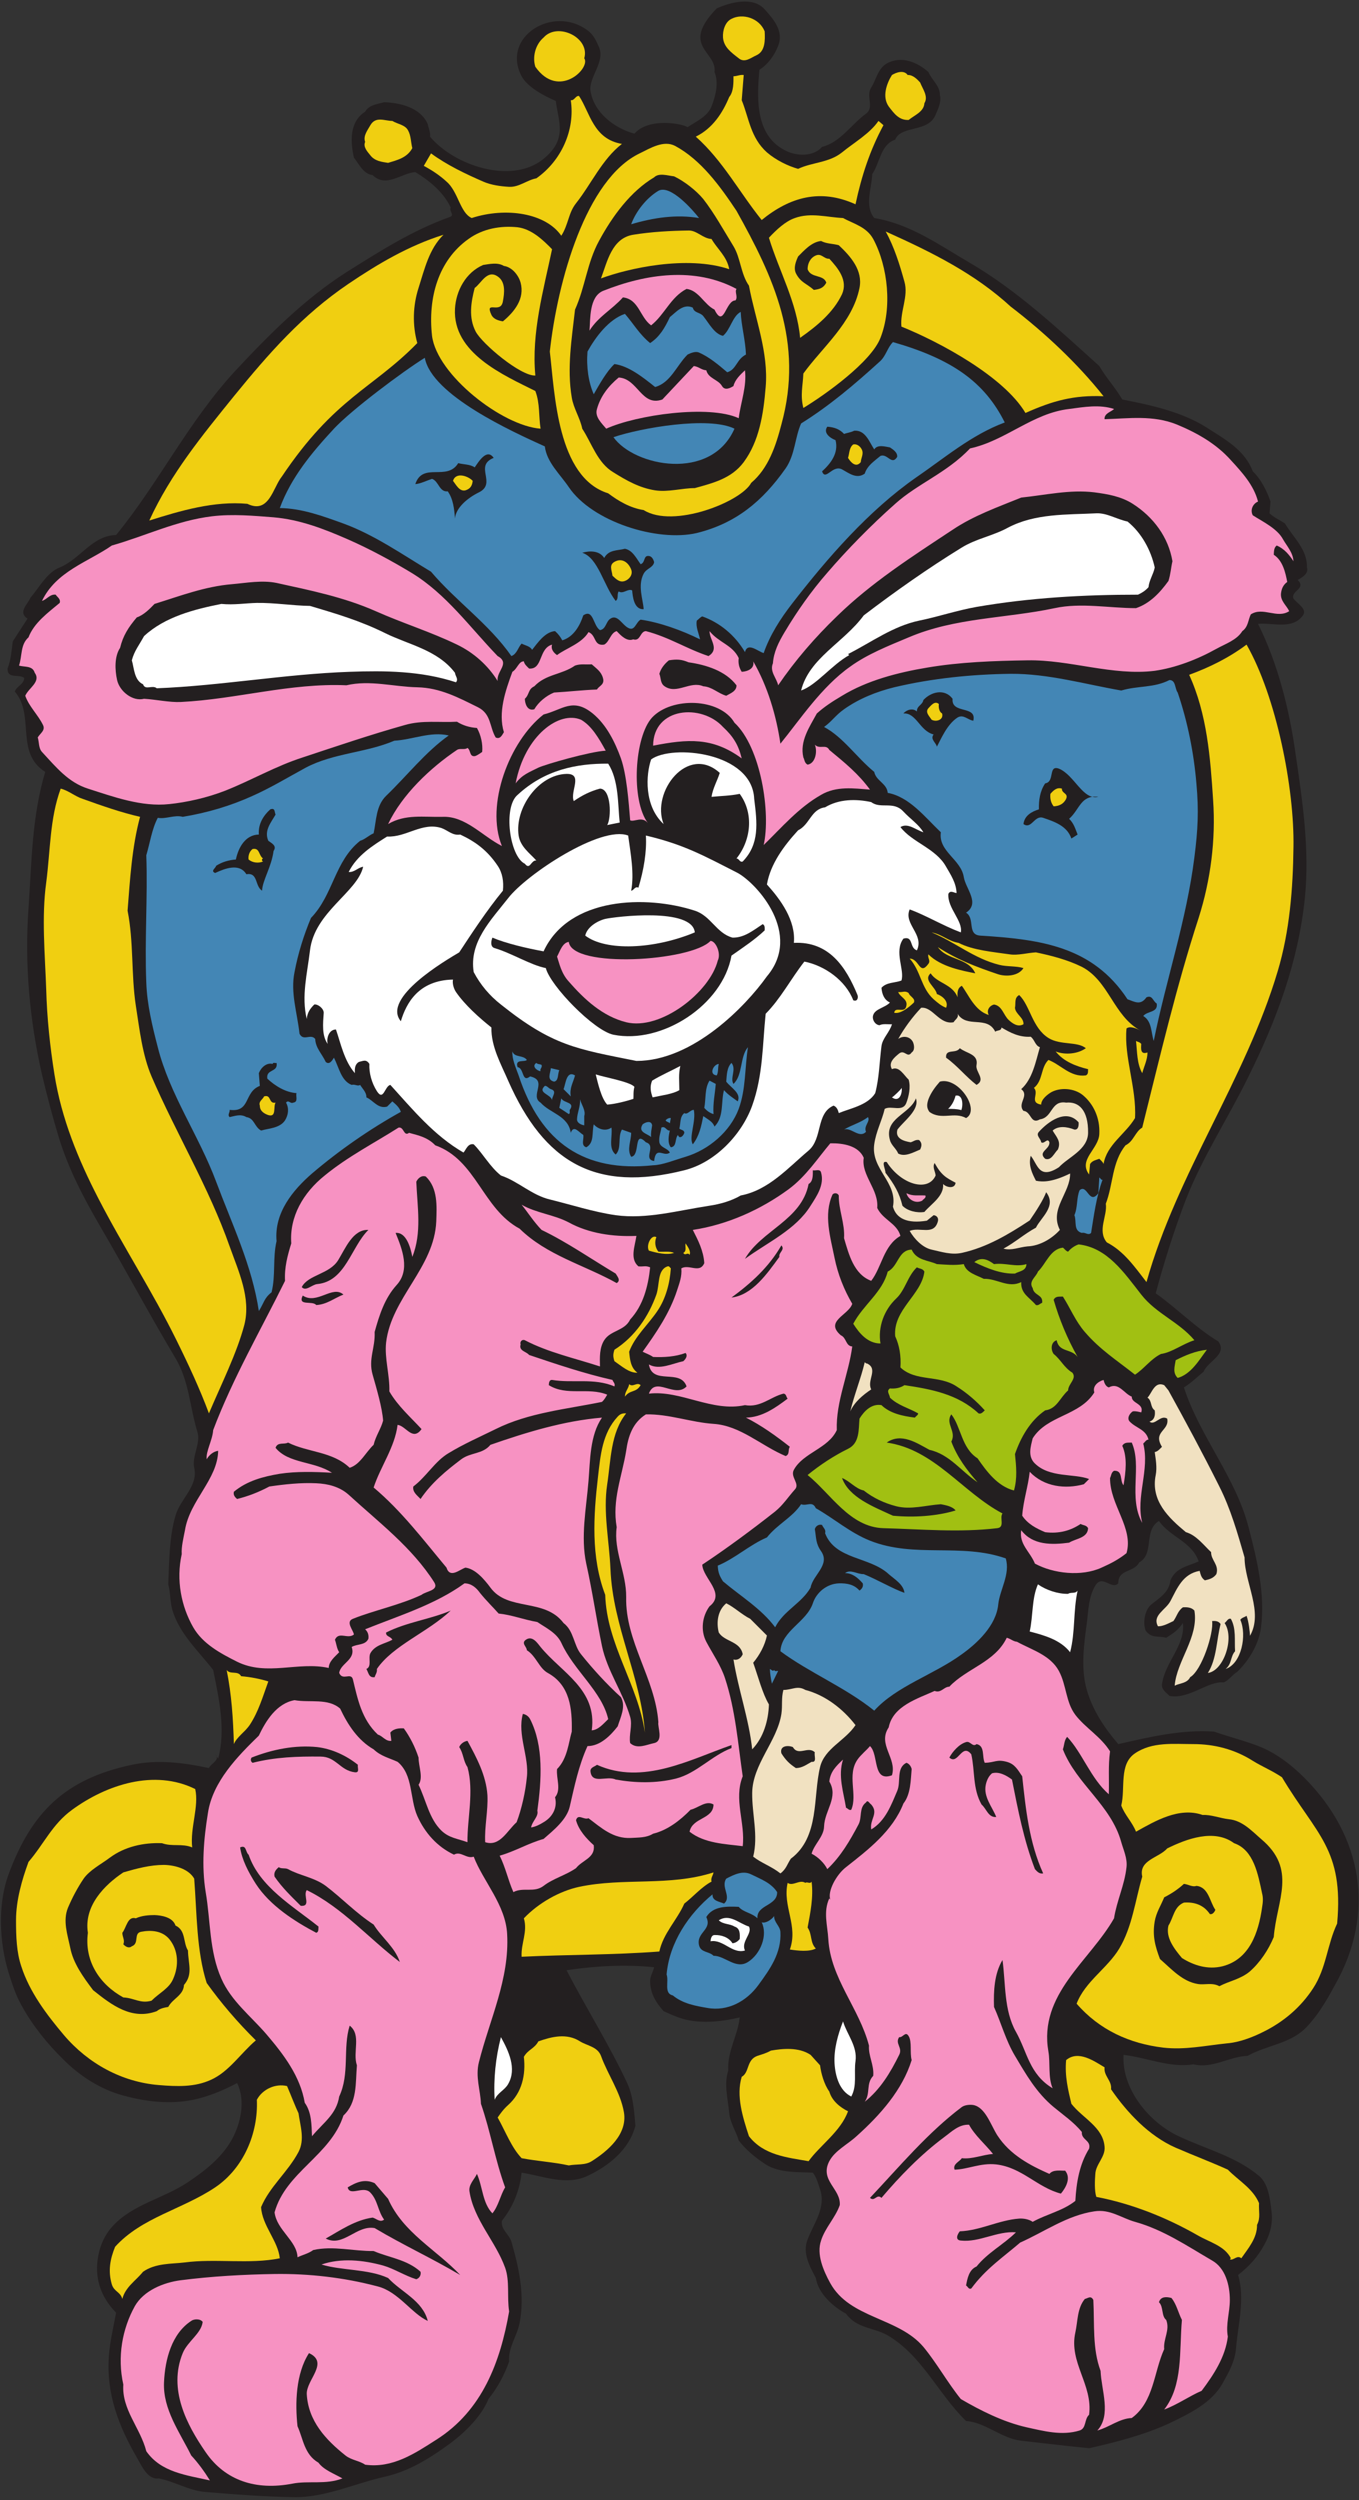 <?xml version="1.0" encoding="UTF-8" standalone="no"?>
<svg
   xmlns:dc="http://purl.org/dc/elements/1.1/"
   xmlns:cc="http://creativecommons.org/ns#"
   xmlns:rdf="http://www.w3.org/1999/02/22-rdf-syntax-ns#"
   xmlns:svg="http://www.w3.org/2000/svg"
   xmlns="http://www.w3.org/2000/svg"
   viewBox="0 0 522.667 961.333"
   height="961.333"
   width="522.667"
   xml:space="preserve"
   id="svg2"
   version="1.1"><rect x="0" y="0" width="522.667" height="961.333" fill="#333333" stroke="none"/><defs
     id="defs6" /><g
     transform="matrix(1.333,0,0,-1.333,0,961.333)"
     id="g10"><g
       transform="scale(0.1)"
       id="g12"><path
         id="path14"
         style="fill:#231f20;fill-opacity:1;fill-rule:evenodd;stroke:none"
         d="m 2206.24,7184.8 c 24.48,-27.36 56.16,-62.64 38.88,-105.12 -10.08,-26.64 -29.52,-54 -54,-69.12 -8.64,-89.28 -10.08,-193.68 78.48,-234.72 30.24,-14.4 77.04,-16.56 102.24,12.24 52.56,12.96 84.96,65.52 126.72,95.76 25.2,18.72 -1.44,50.4 15.12,75.6 14.4,22.32 18.72,54 44.64,69.12 42.48,23.76 88.56,3.6 120.24,-24.48 10.8,-24.48 33.84,-40.32 33.12,-66.24 5.04,-18.72 -4.32,-38.88 -12.24,-56.88 -20.88,-52.56 -99.36,-29.52 -116.64,-72 -42.48,-14.4 -43.92,-66.96 -66.24,-99.36 -1.44,-41.76 -23.04,-90.72 5.76,-126.72 104.4,-17.28 188.64,-78.48 276.48,-129.6 138.24,-80.64 259.2,-195.12 372.96,-297.36 19.44,-33.84 46.08,-61.92 66.24,-96.48 79.92,-15.84 170.64,-34.56 244.08,-81.36 54,-34.56 109.44,-64.8 132.48,-126 23.76,-22.32 41.04,-57.6 51.12,-87.12 l -2.88,-33.84 c 13.68,-12.96 30.24,-19.44 44.64,-29.52 24.48,-41.04 64.8,-74.88 63.36,-126.72 5.76,-17.28 -13.68,-28.8 -26.64,-36 25.92,-25.92 -20.88,-30.96 -12.24,-54 12.24,-15.12 40.32,-30.24 27.36,-48.24 -30.96,-42.48 -87.84,-20.16 -129.6,-24.48 56.16,-112.32 90,-244.08 108,-372.96 20.16,-136.8 41.04,-276.48 27.36,-415.44 -18.72,-186.48 -82.8,-355.68 -162.72,-516.96 -58.32,-119.52 -131.76,-230.4 -180.72,-354.96 -33.84,-88.56 -62.64,-179.28 -87.12,-270.72 61.92,-43.92 115.2,-99.36 180.72,-138.96 27.36,-37.44 -30.96,-56.88 -42.48,-87.12 -18.72,-15.12 -34.56,-31.68 -56.88,-45.36 46.08,-141.84 149.04,-258.48 186.48,-403.2 24.48,-93.6 48.24,-192.24 36,-288.72 -5.76,-46.08 -32.4,-93.6 -69.12,-128.88 -12.24,-6.48 -24.48,-25.2 -38.88,-30.24 -44.64,5.04 -100.08,-49.68 -156.24,-38.88 -7.2,7.92 -23.04,18 -21.6,32.4 7.92,64.8 67.68,112.32 60.48,177.84 -15.12,-21.6 -26.64,-28.8 -48.24,-42.48 -23.76,6.48 -43.2,-2.88 -59.76,21.6 -7.92,23.04 -2.16,59.04 17.28,74.88 24.48,19.44 50.4,34.56 54.72,69.12 15.84,37.44 50.4,40.32 81.36,54.72 -19.44,56.88 -82.8,70.56 -114.48,116.64 -45.36,-27.36 -12.24,-94.32 -56.88,-119.52 -15.84,-30.24 -61.2,-18.72 -60.48,-60.48 -19.44,-20.16 -46.08,27.36 -66.24,-6.48 -18.72,-30.24 -20.16,-70.56 -23.76,-102.24 -8.64,-63.36 -19.44,-138.24 0,-201.6 17.28,-57.6 50.4,-107.28 90,-153.36 92.16,20.88 182.88,42.48 276.48,36 46.8,-16.56 98.64,-28.8 141.84,-47.52 39.6,-18 73.44,-43.2 105.12,-72.72 171.36,-162 221.76,-381.6 111.6,-592.56 -25.92,-48.24 -52.56,-97.92 -90.72,-138.24 -46.08,-49.68 -114.48,-52.56 -171.36,-84.24 -54.72,-2.16 -99.36,-37.44 -156.24,-24.48 -68.4,-10.8 -133.92,19.44 -201.6,27.36 -5.76,-98.64 74.16,-195.12 159.12,-234.72 79.2,-37.44 164.88,-58.321 231.84,-114.481 27.36,-23.039 31.68,-66.961 36,-102.238 4.32,-33.84 -3.6,-65.52 -20.88,-96.481 -18.72,-34.558 -42.48,-61.199 -75.6,-87.121 20.88,-68.398 -0.72,-145.437 -5.76,-210.238 -2.88,-38.883 -20.88,-69.84 -38.88,-102.242 -32.4,-57.598 -95.76,-87.117 -153.36,-115.199 -73.44,-33.84 -154.8,-54.719 -231.84,-72 -65.52,6.48 -131.04,14.398 -195.84,21.601 -56.88,6.481 -103.68,53.278 -159.12,56.879 -80.64,78.481 -126.72,188.641 -226.08,246.961 -39.6,23.039 -89.28,19.438 -120.24,62.641 -35.28,18.718 -79.92,56.879 -87.12,102.957 -17.28,33.121 -39.6,72 -23.76,110.883 17.28,46.078 54,92.16 36,144.718 -5.76,15.84 -9.36,33.84 -20.88,48.239 -36,2.16 -95.76,-2.161 -136.08,23.761 -29.52,19.442 -56.88,41.76 -77.76,69.12 -7.92,26.64 -24.48,50.4 -27.36,78.48 -3.6,41.04 -15.84,83.52 -2.88,123.12 -2.88,56.88 27.36,100.08 33.12,153.36 -44.64,-10.8 -97.2,-17.28 -144.72,-8.64 -25.92,4.32 -51.12,15.84 -74.88,26.64 -22.32,25.2 -38.88,51.12 -38.88,87.84 0,12.96 8.64,25.92 11.52,38.88 -84.24,8.64 -170.64,3.6 -252.72,-8.64 56.88,-109.44 124.56,-217.44 174.96,-325.44 17.28,-37.44 20.16,-80.64 23.76,-123.12 -18,-69.84 -78.48,-116.639 -138.24,-144.721 -61.2,-28.801 -126.72,-0.719 -190.08,9.36 -5.76,-51.84 -24.48,-97.918 -56.88,-138.957 -3.6,-25.204 20.88,-38.883 27.36,-59.762 20.88,-72.719 39.6,-153.36 23.76,-234.719 -7.2,-38.16 -33.84,-71.281 -30.24,-111.601 -13.68,-38.161 -33.12,-74.879 -59.76,-108 C 1390.48,244 1342.96,196.48 1300.48,164.801 1243.6,123.039 1183.84,84.879 1114,68.32 1024.72,48.879 937.602,6.398 846.16,8.559 760.48,10 675.52,16.48 590.559,23.68 543.762,28 503.441,53.922 458.078,62.559 c -32.398,-4.32 -48.957,36 -63.359,60.48 -50.399,87.121 -88.559,181.441 -80.637,291.602 2.879,42.48 13.68,86.398 20.879,126 -43.922,44.64 -64.082,100.8 -51.121,165.597 5.039,28.082 18.719,59.043 38.879,81.364 57.601,65.519 147.601,81.359 219.601,129.597 49.68,33.121 97.918,71.281 126.719,123.121 25.199,46.08 40.32,110.88 15.121,162.72 -39.601,-20.88 -82.082,-38.88 -126.719,-48.24 -66.961,-13.68 -136.082,-5.76 -201.601,12.24 -64.801,17.28 -126,56.16 -174.238,105.12 -46.082,45.36 -88.563,97.92 -120.243,156.24 -16.559,29.52 -26.641,61.92 -36.719,93.6 -25.922,84.24 -32.402,194.4 0,282.96 65.52,177.12 161.281,275.04 355.679,316.08 74.16,15.84 147.602,6.48 222.481,-9.36 5.039,12.96 34.558,23.76 18,39.6 l 8.64,-12.24 c 22.321,81.36 2.879,171.36 -14.402,255.6 -41.039,53.28 -97.918,104.4 -118.078,174.24 -6.481,23.76 -5.039,49.68 -11.52,72.72 2.879,67.68 2.879,136.8 20.879,198 13.68,48.96 66.239,84.96 54,138.24 -7.199,33.12 19.442,70.56 9.36,102.96 -22.321,72.72 -23.758,146.88 -63.36,213.12 -75.601,126.72 -142.558,252.72 -216.718,379.44 -48.243,82.8 -92.161,166.32 -120.243,258.48 -18,59.76 -33.839,119.52 -48.238,180.72 -36,157.68 -50.402,319.68 -38.883,478.8 9.363,133.92 9.363,263.52 48.242,393.84 -87.839,55.44 -28.8,163.44 -87.839,231.84 6.481,16.56 25.918,20.16 27.359,38.88 -14.398,12.96 -48.961,-4.32 -48.238,27.36 10.078,25.2 11.52,51.84 15.117,78.48 l 42.48,65.52 c -28.801,18.72 1.441,42.48 8.641,60.48 25.922,30.24 47.52,72.72 84.238,87.12 59.762,24.48 93.602,92.16 162.723,93.6 123.117,150.48 208.078,326.16 342.719,472.32 98.64,105.84 200.16,208.08 321.84,285.84 95.04,59.76 190.8,120.96 298.08,159.12 15.84,5.76 -2.88,16.56 2.88,27.36 -20.88,44.64 -62.64,78.48 -102.24,102.24 -41.04,-2.88 -84.24,-46.8 -123.12,-8.64 -26.64,2.88 -39.6,32.4 -54,50.4 -10.08,45.36 -13.68,102.96 32.4,132.48 11.52,20.16 35.28,21.6 54.72,27.36 42.48,-1.44 104.4,-13.68 126,-63.36 2.16,-11.52 8.64,-25.92 6.48,-36 69.84,-83.52 233.28,-137.52 324.72,-66.24 74.16,58.32 45.36,109.44 38.16,169.2 -33.84,14.4 -81.36,39.6 -98.64,71.28 -59.76,113.76 90.72,206.64 190.08,132.48 18,-12.96 25.2,-30.96 33.12,-48.24 18.72,-42.48 -29.52,-86.4 -24.48,-126 9.36,-62.64 68.4,-108 126.72,-123.84 41.76,47.52 138.96,28.8 153.36,18.72 22.32,15.12 57.6,30.24 69.12,59.76 11.52,29.52 21.6,67.68 8.64,99.36 7.92,59.76 -100.08,73.44 6.48,183.6 38.88,17.28 104.4,35.28 138.24,-2.88" /><path
         id="path16"
         style="fill:#f0cf11;fill-opacity:1;fill-rule:evenodd;stroke:none"
         d="m 2206.24,7121.44 c 1.44,-26.64 1.44,-57.6 -23.76,-69.12 -16.56,-7.2 -33.84,-23.04 -51.12,-8.64 -22.32,17.28 -43.2,32.4 -45.36,59.76 -1.44,20.88 6.48,45.36 24.48,54 31.68,16.56 79.92,2.88 95.76,-36" /><path
         id="path18"
         style="fill:#f0cf11;fill-opacity:1;fill-rule:evenodd;stroke:none"
         d="m 1685.68,7043.68 c 19.44,-28.08 -74.16,-120.24 -141.12,-24.48 -8.64,27.36 -0.72,63.36 23.76,84.24 40.32,45.36 134.64,0 117.36,-59.76" /><path
         id="path20"
         style="fill:#f0cf11;fill-opacity:1;fill-rule:evenodd;stroke:none"
         d="m 2618.8,6995.44 c 15.12,0.72 27.36,-12.24 36,-21.6 7.2,-18.72 24.48,-40.32 12.24,-59.76 -1.44,-24.48 -27.36,-33.84 -45.36,-48.24 -27.36,-1.44 -41.76,18 -57.6,38.88 -19.44,27.36 -6.48,65.52 9.36,90.72 12.96,7.92 34.56,15.12 45.36,0" /><path
         id="path22"
         style="fill:#f0cf11;fill-opacity:1;fill-rule:evenodd;stroke:none"
         d="m 2140,6922.72 c 20.88,-51.12 25.2,-108 72.72,-150.48 25.92,-22.32 61.2,-39.6 90,-47.52 41.04,19.44 89.28,17.28 126.72,47.52 35.28,28.8 79.92,54 105.12,90.72 l 14.4,-12.24 c -38.88,-72 -63.36,-146.88 -80.64,-228.24 -101.52,46.08 -189.36,20.88 -270.72,-45.36 -64.8,80.64 -112.32,171.36 -190.08,240.48 48.24,23.76 77.04,67.68 96.48,114.48 12.96,15.84 12.24,41.76 12.24,59.76 10.08,0 18.72,5.04 29.52,3.6 l -5.76,-72.72" /><path
         id="path24"
         style="fill:#f0cf11;fill-opacity:1;fill-rule:evenodd;stroke:none"
         d="m 1794.4,6796.72 c -56.88,-43.92 -88.56,-115.92 -132.48,-171.36 -22.32,-28.08 -21.6,-61.2 -42.48,-93.6 -44.64,64.8 -158.4,83.52 -258.48,51.12 -33.84,15.12 -38.88,76.32 -72.72,105.12 -19.44,18 -42.48,33.12 -65.52,45.36 l 20.88,36 c 46.08,-33.84 100.8,-59.76 150.48,-81.36 23.04,-10.08 49.68,-13.68 74.88,-15.12 28.8,-1.44 51.12,19.44 78.48,24.48 72,50.4 112.32,139.68 99.36,225.36 10.8,-1.44 13.68,13.68 23.76,12.24 31.68,-47.52 41.04,-124.56 123.84,-138.24" /><path
         id="path26"
         style="fill:#f0cf11;fill-opacity:1;fill-rule:evenodd;stroke:none"
         d="m 1177.36,6835.6 c 8.64,-15.12 7.92,-34.56 12.24,-51.12 -15.12,-28.08 -43.92,-34.56 -69.84,-42.48 -18.72,2.88 -38.16,5.04 -51.12,21.6 -8.64,10.8 -21.6,24.48 -15.12,38.88 -6.48,17.28 7.2,33.84 15.12,48.24 15.84,26.64 41.04,12.24 63.36,12.24 15.12,-9.36 36.72,-10.8 45.36,-27.36" /><path
         id="path28"
         style="fill:#4386b5;fill-opacity:1;fill-rule:evenodd;stroke:none"
         d="m 2016.88,6582.88 c -65.52,10.8 -130.32,1.44 -195.84,-18 13.68,37.44 44.64,76.32 78.48,96.48 34.56,19.44 100.08,-56.16 117.36,-78.48" /><path
         id="path30"
         style="fill:#f0cf11;fill-opacity:1;fill-rule:evenodd;stroke:none"
         d="m 2432.32,6582.88 c 30.24,-16.56 67.68,-25.2 87.12,-60.48 43.2,-80.64 54.72,-199.44 20.88,-285.12 -26.64,-69.12 -158.4,-163.44 -222.48,-202.32 -9.36,37.44 -1.44,63.36 0,99.36 54,74.88 141.84,146.16 162,246.96 10.08,50.4 -25.2,90.72 -59.76,123.12 -17.28,5.04 -34.56,3.6 -51.12,12.24 -27.36,-2.88 -48.24,-26.64 -66.24,-44.64 -6.48,-14.4 -13.68,-32.4 -6.48,-48.24 13.68,-27.36 30.96,-29.52 51.84,-48.24 16.56,2.16 27.36,5.04 36,20.88 -7.92,24.48 -44.64,12.24 -54,38.88 0,16.56 7.92,33.12 23.76,39.6 16.56,7.2 23.76,-10.8 38.88,-9.36 25.92,-28.08 54,-62.64 36.72,-102.24 -25.2,-53.28 -72.72,-92.16 -120.96,-126 -9.36,102.24 -60.48,192.24 -90,288.72 21.6,23.04 47.52,47.52 74.88,56.88 46.08,16.56 92.16,2.16 138.96,0" /><path
         id="path32"
         style="fill:#f0cf11;fill-opacity:1;fill-rule:evenodd;stroke:none"
         d="m 1493.44,6556.24 c 40.32,-5.04 73.44,-36.72 99.36,-63.36 -25.2,-120.24 -59.76,-241.2 -48.24,-364.32 -42.48,-2.16 -153.36,91.44 -172.08,126.72 -20.88,40.32 -13.68,84.24 -2.88,126 18.72,12.96 36,54 66.24,33.12 23.76,-15.84 19.44,-48.24 15.12,-72 -6.48,-38.16 -53.28,5.04 -33.12,-38.88 6.48,-12.96 20.88,-16.56 33.12,-18.72 33.84,28.08 63.36,65.52 51.12,111.6 -6.48,23.04 -25.92,45.36 -48.24,48.24 -18.72,11.52 -43.2,5.04 -59.76,2.88 -50.4,-21.6 -78.48,-74.88 -81.36,-126 -7.2,-128.16 139.68,-191.52 231.84,-237.6 13.68,-36 9.36,-72.72 15.12,-108.72 -110.16,7.92 -298.8,154.8 -313.2,267.84 -12.24,109.44 18,217.44 105.12,279.36 41.76,30.24 93.6,38.88 141.84,33.84" /><path
         id="path34"
         style="fill:#f0cf11;fill-opacity:1;fill-rule:evenodd;stroke:none"
         d="m 1986.64,6546.88 c 23.76,0.72 41.04,-23.04 66.24,-24.48 16.56,-28.8 44.64,-50.4 51.12,-87.12 -122.4,41.04 -293.04,2.16 -370.08,-26.64 18,47.52 30.96,115.92 92.88,126 53.28,8.64 108,11.52 159.84,12.24" /><path
         id="path36"
         style="fill:#f0cf11;fill-opacity:1;fill-rule:evenodd;stroke:none"
         d="m 2916.16,6327.28 c 97.92,-74.88 192.96,-164.16 267.84,-258.48 -86.4,3.6 -146.16,-12.96 -225.36,-48.24 -61.92,104.4 -245.52,203.76 -357.84,249.12 -4.32,43.92 20.88,87.12 8.64,129.6 -13.68,49.68 -29.52,100.08 -54,144.72 136.08,-61.2 257.04,-121.68 360.72,-216.72" /><path
         id="path38"
         style="fill:#f0cf11;fill-opacity:1;fill-rule:evenodd;stroke:none"
         d="m 1279.6,6534.64 c -41.76,-41.04 -54.72,-99.36 -72,-153.36 -16.56,-51.84 -18,-107.28 -3.6,-159.12 -129.6,-132.48 -237.602,-156.96 -390.961,-385.2 -25.918,-32.4 -36.719,-108.72 -99.359,-78.48 -95.758,8.64 -191.52,-19.44 -282.961,-48.24 61.922,135.36 153.363,246.24 244.082,358.56 101.519,124.56 197.277,234 331.199,324.72 84.24,56.88 172.8,109.44 273.6,141.12" /><path
         id="path40"
         style="fill:#f792c2;fill-opacity:1;fill-rule:evenodd;stroke:none"
         d="m 2124.88,6378.4 c -5.76,-9.36 5.04,-23.04 -2.88,-33.12 -28.8,0 -33.12,-82.8 -60.48,-26.64 -30.24,15.12 -45.36,55.44 -80.64,59.76 -46.08,-23.76 -62.64,-73.44 -102.24,-105.12 -32.4,23.04 -35.28,75.6 -81.36,80.64 -31.68,-35.28 -70.56,-54.72 -96.48,-95.76 2.88,33.12 -1.44,97.2 38.88,114.48 124.56,49.68 265.68,69.84 385.2,5.76" /><path
         id="path42"
         style="fill:#4386b5;fill-opacity:1;fill-rule:evenodd;stroke:none"
         d="m 2029.12,6299.92 c 16.56,-20.88 32.4,-51.84 56.88,-56.88 21.6,18 27.36,56.88 51.12,69.12 1.44,-38.88 13.68,-82.08 15.12,-123.12 -27.36,-13.68 -27.36,-43.2 -54,-51.12 -25.2,21.6 -51.84,43.92 -81.36,56.88 -9.36,4.32 -23.04,-0.72 -33.12,-5.76 -31.68,-31.68 -48.96,-81.36 -93.6,-93.6 -35.28,28.08 -75.6,60.48 -117.36,66.24 -22.32,-20.88 -43.2,-58.32 -59.76,-87.12 -15.12,34.56 -21.6,78.48 -18,123.12 23.04,41.76 61.2,92.88 108,108.72 24.48,-28.08 41.76,-59.04 72.72,-84.24 27.36,18 42.48,43.92 56.88,74.88 17.28,13.68 38.88,40.32 66.24,27.36 3.6,-15.84 20.88,-12.96 30.24,-24.48" /><path
         id="path44"
         style="fill:#f792c2;fill-opacity:1;fill-rule:evenodd;stroke:none"
         d="m 2037.76,6143.68 c 6.48,-24.48 33.84,-25.92 45.36,-45.36 7.92,-13.68 23.04,-6.48 33.12,0 4.32,18 18.72,31.68 33.12,45.36 5.76,-46.08 -12.24,-92.16 -18,-138.24 -86.4,39.6 -295.2,9.36 -382.32,-30.24 -12.24,15.12 -33.84,33.84 -26.64,56.88 10.08,36.72 33.12,66.24 62.64,90.72 55.44,-2.88 65.52,-84.96 126,-63.36 l 90.72,96.48 c 13.68,-1.44 22.32,-11.52 36,-12.24" /><path
         id="path46"
         style="fill:#4386b5;fill-opacity:1;fill-rule:evenodd;stroke:none"
         d="m 2119.12,5975.2 c -67.68,-153.36 -289.44,-108.72 -349.2,-24.48 78.48,26.64 275.04,61.2 349.2,24.48" /><path
         id="path48"
         style="fill:#f0cf11;fill-opacity:1;fill-rule:evenodd;stroke:none"
         d="m 2486.32,5915.44 c 6.48,-12.96 -2.16,-24.48 -2.88,-36.72 -13.68,-17.28 -28.8,-0.72 -36.72,12.24 4.32,12.96 2.88,29.52 15.12,38.88 10.8,2.16 20.16,-5.76 24.48,-14.4" /><path
         id="path50"
         style="fill:#f0cf11;fill-opacity:1;fill-rule:evenodd;stroke:none"
         d="m 1363.84,5824.72 c -1.44,-14.4 -7.2,-23.04 -20.88,-27.36 -17.28,-4.32 -27.36,16.56 -36,27.36 8.64,27.36 45.36,12.96 56.88,0" /><path
         id="path52"
         style="fill:#ffffff;fill-opacity:1;fill-rule:evenodd;stroke:none"
         d="m 3163.12,5731.12 c 30.24,1.44 59.04,-17.28 90,-23.76 40.32,-32.4 67.68,-82.8 78.48,-132.48 -3.6,-19.44 -15.84,-36 -18,-56.88 -8.64,-10.08 -19.44,-16.56 -30.24,-21.6 -155.52,0 -311.76,-8.64 -465.84,-35.28 -56.88,-10.08 -109.44,-28.08 -165.6,-39.6 -75.6,-15.84 -138.24,-62.64 -205.2,-96.48 l 3.6,-2.88 c -50.4,-28.08 -94.32,-86.4 -138.96,-102.24 23.04,93.6 123.12,138.24 180.72,216.72 90.72,69.12 185.76,136.08 282.96,195.84 42.48,25.92 88.56,33.12 132.48,56.88 78.48,41.76 169.92,37.44 255.6,41.76" /><path
         id="path54"
         style="fill:#f0cf11;fill-opacity:1;fill-rule:evenodd;stroke:none"
         d="m 1821.04,5569.12 c 5.76,-15.12 -5.76,-28.8 -18,-33.12 -15.12,-5.76 -25.92,5.76 -36,15.12 -1.44,15.84 -12.24,32.4 9.36,41.76 20.16,9.36 37.44,-5.04 44.64,-23.76" /><path
         id="path56"
         style="fill:#ffffff;fill-opacity:1;fill-rule:evenodd;stroke:none"
         d="m 741.039,5472.64 c 51.121,0.72 102.961,-7.92 153.359,-8.64 74.883,-22.32 144.002,-42.48 216.722,-78.48 68.4,-33.84 151.2,-48.24 201.6,-114.48 0.72,-9.36 10.8,-18 2.88,-27.36 -100.8,33.12 -205.92,33.84 -306.72,30.24 -186.482,-6.48 -372.239,-40.32 -556.56,-47.52 -12.961,10.8 -33.121,-7.2 -39.601,11.52 -25.918,11.52 -25.918,48.24 -32.399,69.12 7.2,27.36 21.602,44.64 35.282,69.84 60.48,56.16 146.878,77.76 223.199,92.88 36,-3.6 69.84,2.16 102.238,2.88" /><path
         id="path58"
         style="fill:#f0cf11;fill-opacity:1;fill-rule:evenodd;stroke:none"
         d="m 3731.92,4768.48 c -1.44,-119.52 -10.8,-241.92 -45.36,-357.84 -92.88,-312.48 -290.16,-581.76 -378.72,-897.12 -34.56,44.64 -65.52,89.28 -114.48,114.48 -28.08,33.84 2.16,76.32 -2.88,111.6 21.6,56.16 17.28,119.52 56.88,168.48 23.76,11.52 27.36,38.88 48.24,51.12 50.4,201.6 97.92,405.36 162.72,604.8 34.56,108.72 49.68,225.36 41.76,339.84 -7.92,121.68 -17.28,248.4 -69.12,361.44 59.04,21.6 114.48,48.96 165.6,87.12 86.4,-151.2 138.24,-415.44 135.36,-583.92" /><path
         id="path60"
         style="fill:#f0cf11;fill-opacity:1;fill-rule:evenodd;stroke:none"
         d="m 2718.16,5153.68 c 5.04,-18.72 -17.28,-25.2 -30.24,-18 -6.48,10.08 -19.44,21.6 -9.36,33.12 6.48,6.48 18,23.04 30.24,12.24 -1.44,-10.8 1.44,-23.04 9.36,-27.36" /><path
         id="path62"
         style="fill:#f792c2;fill-opacity:1;fill-rule:evenodd;stroke:none"
         d="m 2086,5114.8 c 29.52,-27.36 44.64,-51.84 54,-90.72 -84.24,61.92 -156.24,56.16 -255.6,36.72 0.72,111.6 139.68,121.68 201.6,54" /><path
         id="path64"
         style="fill:#f792c2;fill-opacity:1;fill-rule:evenodd;stroke:none"
         d="m 1676.32,5135.68 c 30.24,-17.28 51.12,-52.56 71.28,-89.28 -47.52,-2.88 -174.24,-39.6 -194.4,-48.96 -25.2,-12.96 -46.08,-19.44 -65.52,-45.36 26.64,138.96 126,210.24 188.64,183.6" /><path
         id="path66"
         style="fill:#ffffff;fill-opacity:1;fill-rule:evenodd;stroke:none"
         d="m 2176,4907.44 c 8.64,-69.84 15.84,-130.32 -33.12,-180.72 -8.64,-3.6 -10.08,8.64 -18,8.64 42.48,53.28 50.4,130.32 9.36,186.48 -28.08,-5.76 -52.56,-5.76 -81.36,-8.64 3.6,24.48 16.56,46.08 23.76,69.12 -92.16,83.52 -198.72,-54.72 -162,-147.6 -56.88,52.56 -51.12,142.56 -36,186.48 59.76,43.92 291.6,21.6 297.36,-113.76" /><path
         id="path68"
         style="fill:#ffffff;fill-opacity:1;fill-rule:evenodd;stroke:none"
         d="m 1754.8,5008.96 c 30.96,-48.96 27.36,-115.92 33.12,-169.92 -15.84,-2.88 -20.88,-4.32 -36,-7.2 12.24,19.44 12.24,104.4 -20.88,105.12 -27.36,-7.2 -51.84,-19.44 -75.6,-36 -11.52,28.08 28.08,79.2 -20.88,78.48 -81.36,-2.16 -149.76,-98.64 -138.24,-177.84 5.04,-32.4 32.4,-51.12 51.12,-72 -15.84,1.44 -18,-28.8 -33.12,-9.36 -43.92,20.88 -63.36,163.44 -20.88,198.72 78.48,72.72 170.64,90.72 261.36,90" /><path
         id="path70"
         style="fill:#f0cf11;fill-opacity:1;fill-rule:evenodd;stroke:none"
         d="m 238.48,4907.44 c 54,-19.44 111.598,-39.6 165.602,-51.84 -23.762,-88.56 -28.801,-180 -36.004,-270.72 18.004,-90.72 10.082,-183.6 23.762,-273.6 10.801,-69.12 18.719,-141.84 45.359,-204.48 71.281,-164.88 165.602,-320.4 225.36,-490.32 25.921,-72.72 61.921,-149.04 42.48,-226.08 -21.598,-82.08 -66.238,-170.64 -102.238,-255.6 -25.922,69.84 -59.039,141.12 -93.602,210.96 -69.121,140.4 -153.359,269.28 -225.359,408.96 -58.32,113.04 -106.559,230.4 -126.719,357.84 -12.961,80.64 -21.601,164.16 -23.762,244.08 -3.597,103.68 -13.679,210.24 0,309.6 12.243,93.6 10.082,184.32 41.762,270.72 23.039,-5.76 41.039,-22.32 63.359,-29.52" /><path
         id="path72"
         style="fill:#f0cf11;fill-opacity:1;fill-rule:evenodd;stroke:none"
         d="m 3063.76,4936.96 c -0.72,-14.4 19.44,-12.96 12.24,-29.52 -7.2,-15.12 -20.88,-20.88 -36,-21.6 -7.92,10.08 -10.8,22.32 -9.36,36 9.36,10.8 18.72,19.44 33.12,15.12" /><path
         id="path74"
         style="fill:#ffffff;fill-opacity:1;fill-rule:evenodd;stroke:none"
         d="m 2513.68,4898.08 c 27.36,-20.88 64.08,4.32 92.88,-27.36 19.44,-20.88 44.64,-37.44 57.6,-59.76 -22.32,7.2 -44.64,28.08 -66.24,15.12 33.84,-44.64 102.24,-61.2 131.76,-114.48 13.68,-23.76 28.8,-46.08 30.24,-75.6 -5.04,-1.44 -18,10.08 -23.76,-2.88 -2.88,-41.04 42.48,-77.76 36,-110.88 -51.84,19.44 -101.52,49.68 -147.6,66.24 -18,-42.48 42.48,-72 20.88,-118.08 -22.32,7.2 -9.36,42.48 -38.88,33.84 -28.08,-37.44 4.32,-90.72 -5.76,-120.96 -19.44,-7.2 -42.48,-4.32 -57.6,-20.88 1.44,-17.28 7.2,-34.56 24.48,-42.48 -14.4,-15.12 -42.48,-18 -48.24,-36 -4.32,-11.52 4.32,-28.08 18,-29.52 10.08,5.04 23.76,2.16 36,2.88 -6.48,-23.04 -27.36,-40.32 -30.24,-63.36 -5.76,-44.64 -6.48,-92.16 -18,-135.36 -21.6,-35.28 -72.72,-43.92 -105.12,-57.6 -2.16,8.64 -5.76,18 -15.12,21.6 -51.12,-22.32 -30.96,-94.32 -72,-129.6 -58.32,-48.96 -115.2,-114.48 -195.84,-129.6 -26.64,-15.84 -60.48,-25.2 -90,-29.52 -90.72,-13.68 -181.44,-39.6 -270.72,-27.36 -64.8,9.36 -128.16,30.24 -190.08,45.36 -51.84,12.24 -91.44,52.56 -141.12,69.12 -31.68,25.2 -51.84,63.36 -78.48,90 -17.28,3.6 -22.32,-16.56 -29.52,-23.76 -84.96,48.96 -146.88,124.56 -210.96,195.12 -16.56,-3.6 -19.44,-48.24 -38.88,-18 -15.12,23.76 -23.04,53.28 -21.6,78.48 -9.36,14.4 -17.28,8.64 -30.24,5.76 -12.24,-7.2 -12.24,-20.16 -11.52,-32.4 -30.961,35.28 -41.039,86.4 -54.719,126 -20.16,0 -28.082,-25.2 -23.761,-41.76 -17.282,23.76 -13.68,59.04 -11.52,90 0,12.96 -18,25.92 -27.359,23.76 -12.243,-12.24 -20.161,-23.76 -21.602,-41.76 -15.84,66.24 1.441,131.04 9.359,198 12.961,110.88 136.802,167.76 153.362,241.2 -15.12,-2.16 -25.2,-16.56 -41.76,-15.12 23.76,47.52 68.4,75.6 110.88,102.24 55.44,-2.88 100.8,42.48 156.96,24.48 19.44,-7.2 31.68,-22.32 54,-18.72 44.64,-20.88 78.48,-46.08 108,-90 13.68,-20.16 18,-45.36 15.12,-72 -46.8,-56.88 -91.44,-125.28 -126,-177.84 -37.44,-22.32 -224.64,-131.04 -168.48,-198.72 15.84,52.56 51.12,118.08 150.48,120.24 -2.16,-10.08 1.44,-25.2 8.64,-36 25.92,-37.44 66.96,-74.16 102.24,-102.24 -1.44,-54.72 28.08,-106.56 48.24,-153.36 104.4,-236.88 252.72,-322.56 508.32,-258.48 87.12,21.6 164.88,100.8 195.84,186.48 31.68,88.56 29.52,176.4 38.88,264.96 43.92,44.64 71.28,98.64 111.6,150.48 58.32,-11.52 118.8,-54 141.12,-111.6 11.52,-5.04 15.12,7.2 12.24,15.12 -33.12,80.64 -82.08,155.52 -183.6,150.48 5.76,64.8 -38.16,124.56 -77.76,168.48 10.08,59.04 48.96,111.6 90,156.24 33.84,16.56 37.44,61.2 77.76,66.24 40.32,24.48 90,24.48 133.2,15.12" /><path
         id="path76"
         style="fill:#f0cf11;fill-opacity:1;fill-rule:evenodd;stroke:none"
         d="m 759.039,4735.36 c -4.32,-0.72 -4.32,-7.2 0,-8.64 -13.68,-5.76 -30.961,-3.6 -41.758,5.76 -1.441,7.92 0.719,22.32 11.52,30.24 20.879,4.32 17.281,-18.72 30.238,-27.36" /><path
         id="path78"
         style="fill:#ffffff;fill-opacity:1;fill-rule:evenodd;stroke:none"
         d="m 2004.64,4522.24 c -117.36,-48.96 -256.32,-54.72 -316.08,-9.36 5.04,24.48 34.56,42.48 57.6,48.24 28.8,6.48 251.28,33.84 258.48,-38.88" /><path
         id="path80"
         style="fill:#f0cf11;fill-opacity:1;fill-rule:evenodd;stroke:none"
         d="m 2765.68,4492 c 42.48,-21.6 98.64,-25.92 147.6,-33.12 23.76,-3.6 50.4,4.32 75.6,5.76 43.92,-9.36 90,-20.88 132.48,-41.76 78.48,-41.04 90.72,-140.4 168.48,-183.6 -11.52,6.48 -30.24,13.68 -39.6,5.76 -7.92,-82.08 29.52,-172.08 24.48,-258.48 -27.36,-46.08 -81.36,-76.32 -90.72,-132.48 -1.44,5.04 -7.2,10.08 -12.24,15.12 -9.36,-3.6 -20.16,-5.04 -26.64,-15.12 l -2.88,-30.24 c -32.4,43.2 28.08,73.44 29.52,117.36 2.16,46.8 -17.28,86.4 -47.52,111.6 -25.92,20.88 -65.52,22.32 -90.72,8.64 -10.08,-5.76 -29.52,-20.16 -29.52,-36 -35.28,5.76 -5.04,31.68 -20.88,48.24 26.64,21.6 18.72,57.6 41.76,80.64 36,-13.68 63.36,-50.4 108,-44.64 7.92,3.6 5.76,11.52 6.48,18 -33.12,7.92 -70.56,21.6 -93.6,51.12 27.36,-10.8 64.08,-7.2 87.12,9.36 -24.48,20.16 -73.44,7.92 -108,29.52 -46.8,29.52 -52.56,92.88 -84.24,123.84 -15.12,-7.92 -9.36,-23.76 -12.24,-36.72 1.44,-18.72 25.92,-28.08 24.48,-47.52 -15.84,-9.36 -31.68,2.16 -42.48,12.24 -15.12,13.68 -18.72,41.04 -42.48,44.64 -13.68,-3.6 -22.32,-17.28 -15.12,-30.24 -40.32,12.24 -58.32,58.32 -77.76,84.24 -12.96,-6.48 -12.96,-20.16 -12.24,-33.12 -14.4,38.16 -59.04,40.32 -77.76,69.12 -22.32,-20.16 14.4,-38.88 18,-59.76 13.68,-4.32 35.28,-20.16 26.64,-39.6 -13.68,5.04 -25.2,15.12 -36,24.48 -36.72,33.12 -36.72,81.36 -69.12,117.36 28.08,0 28.08,-50.4 54,-15.12 7.2,9.36 -2.88,16.56 0,27.36 36.72,-36.72 100.08,-47.52 135.36,-54.72 -20.88,46.08 -80.64,36.72 -108,75.6 55.44,-36 110.16,-56.88 174.24,-78.48 23.04,-7.2 58.32,-5.04 72.72,18 -21.6,6.48 -46.8,3.6 -69.84,9.36 -72.72,18 -126,64.8 -195.12,93.6 30.24,-5.76 47.52,-25.2 77.76,-30.24" /><path
         id="path82"
         style="fill:#f792c2;fill-opacity:1;fill-rule:evenodd;stroke:none"
         d="m 2070.88,4440.88 c -23.04,-91.44 -164.88,-202.32 -264.24,-177.84 -68.4,17.28 -120.24,65.52 -165.6,117.36 -21.6,23.76 -26.64,50.4 -33.84,72 8.64,15.84 15.12,39.6 33.84,42.48 9.36,-77.76 353.52,-56.16 408.96,2.88 15.84,-0.72 30.96,-36.72 20.88,-56.88" /><path
         id="path84"
         style="fill:#f0cf11;fill-opacity:1;fill-rule:evenodd;stroke:none"
         d="m 2636.8,4319.92 c -15.12,-14.4 -38.88,-33.84 -56.88,-29.52 2.88,20.16 31.68,-4.32 35.28,20.88 3.6,18.72 -18.72,24.48 -23.76,38.88 13.68,-1.44 19.44,5.04 30.24,-2.88 2.88,-10.08 20.16,-15.12 15.12,-27.36" /><path
         id="path86"
         style="fill:#f0cf11;fill-opacity:1;fill-rule:evenodd;stroke:none"
         d="m 3292.72,4200.4 c -0.72,-13.68 -2.88,-31.68 18,-24.48 0,-21.6 -10.08,-40.32 -15.12,-59.76 -15.84,28.08 -14.4,61.92 -18,92.88 5.04,-2.88 10.8,-2.88 15.12,-8.64" /><path
         id="path88"
         style="fill:#4386b5;fill-opacity:1;fill-rule:evenodd;stroke:none"
         d="m 2158,4191.04 c -9.36,-59.04 -5.76,-120.96 -26.64,-177.84 -24.48,-65.52 -86.4,-118.08 -153.36,-138.24 -31.68,-9.36 -66.24,-23.76 -93.6,-24.48 -198,-20.88 -324,64.08 -388.08,259.2 -7.92,22.32 -19.44,46.8 -18,69.12 6.48,-18.72 30.96,-9.36 41.76,-24.48 -6.48,-7.2 -35.28,3.6 -26.64,-20.88 19.44,-2.88 11.52,-46.08 36,-26.64 52.56,-11.52 -2.16,-56.16 30.24,-75.6 27.36,-30.96 79.92,-37.44 87.12,-87.12 8.64,24.48 23.76,0.72 36,-5.76 2.88,-12.24 -7.92,-30.24 8.64,-36 23.76,12.96 15.84,41.76 21.6,66.24 12.24,-13.68 33.84,-21.6 51.12,-9.36 3.6,-25.92 -10.08,-59.76 12.24,-77.76 18,18 5.04,50.4 18,72 l 26.64,-9.36 c 0,-23.04 -12.96,-48.24 0,-69.12 27.36,2.88 5.76,79.2 42.48,41.76 31.68,-9.36 -10.08,-48.96 23.76,-54 5.04,45.36 28.08,10.08 45.36,24.48 -6.48,12.96 -27.36,13.68 -30.24,29.52 -2.16,16.56 4.32,28.8 5.76,42.48 12.24,5.76 14.4,-10.08 24.48,-8.64 -3.6,-14.4 -7.2,-36 2.88,-48.24 18,2.16 10.8,25.2 20.88,36 -0.72,-2.88 2.16,-4.32 3.6,-6.48 7.2,-2.16 12.96,7.2 14.4,12.24 0,8.64 -10.08,7.92 -14.4,12.24 4.32,15.12 0.72,33.84 14.4,44.64 9.36,-5.76 16.56,9.36 27.36,9.36 7.2,-33.12 -15.12,-79.2 -2.88,-99.36 18.72,23.76 24.48,52.56 30.24,81.36 13.68,-10.08 26.64,-15.12 32.4,-30.24 28.08,28.8 18,70.56 27.36,105.12 11.52,-13.68 28.08,-23.76 39.6,-32.4 10.8,23.76 -19.44,38.88 -33.12,56.88 1.44,19.44 2.16,41.76 15.12,54 15.12,-18 -5.04,-43.92 5.76,-60.48 27.36,25.2 18,78.48 41.76,105.84" /><path
         id="path90"
         style="fill:#4386b5;fill-opacity:1;fill-rule:evenodd;stroke:none"
         d="m 1562.56,4139.92 c 2.88,-7.92 -5.76,-10.8 -2.88,-18 -10.08,0.72 -26.64,14.4 -12.24,23.76 3.6,-4.32 10.8,-2.88 15.12,-5.76" /><path
         id="path92"
         style="fill:#4386b5;fill-opacity:1;fill-rule:evenodd;stroke:none"
         d="m 2068,4109.68 c -23.76,2.16 -10.08,31.68 5.76,33.12 -2.88,-10.8 -0.72,-23.76 -5.76,-33.12" /><path
         id="path94"
         style="fill:#ffffff;fill-opacity:1;fill-rule:evenodd;stroke:none"
         d="m 1960,4067.2 c -18.72,-11.52 -51.84,-15.12 -77.04,-20.88 -5.76,15.84 -8.64,30.96 -1.44,48.24 25.92,15.84 54.72,28.08 81.36,42.48 -5.76,-25.2 -2.88,-43.2 -2.88,-69.84" /><path
         id="path96"
         style="fill:#4386b5;fill-opacity:1;fill-rule:evenodd;stroke:none"
         d="m 1613.68,4124.8 c -5.04,-10.8 -1.44,-30.96 -15.12,-33.12 -22.32,5.76 -10.08,24.48 -9.36,38.88 l 24.48,-5.76" /><path
         id="path98"
         style="fill:#4386b5;fill-opacity:1;fill-rule:evenodd;stroke:none"
         d="m 1659.04,4109.68 c -5.04,-20.16 -16.56,-36.72 -12.24,-60.48 l -20.88,20.88 c 6.48,15.12 7.92,54.72 33.12,39.6" /><path
         id="path100"
         style="fill:#ffffff;fill-opacity:1;fill-rule:evenodd;stroke:none"
         d="m 1830.4,4076.56 c -3.6,-12.24 -2.16,-26.64 -2.88,-34.56 -17.28,-5.76 -52.56,-15.12 -75.6,-16.56 -17.28,18.72 -26.64,61.2 -33.12,87.12 26.64,-8.64 100.8,-21.6 111.6,-36" /><path
         id="path102"
         style="fill:#4386b5;fill-opacity:1;fill-rule:evenodd;stroke:none"
         d="m 2065.12,4085.2 c -2.16,-28.8 -8.64,-56.16 -6.48,-87.12 -10.08,2.88 -19.44,9.36 -26.64,18 5.04,25.92 0.72,56.16 15.12,78.48 l 18,-9.36" /><path
         id="path104"
         style="fill:#4386b5;fill-opacity:1;fill-rule:evenodd;stroke:none"
         d="m 1589.2,4070.08 c 20.16,-5.76 2.16,-21.6 3.6,-32.4 -2.88,18 -43.2,20.88 -20.88,41.76 6.48,0.72 10.08,-6.48 17.28,-9.36" /><path
         id="path106"
         style="fill:#ffffff;fill-opacity:1;fill-rule:evenodd;stroke:none"
         d="m 2601.52,4073.68 c 2.16,-14.4 -5.76,-43.2 -28.08,-27.36 4.32,2.16 25.92,22.32 28.08,27.36" /><path
         id="path108"
         style="fill:#f0cf11;fill-opacity:1;fill-rule:evenodd;stroke:none"
         d="m 795.039,4031.2 c -7.199,-11.52 3.602,-43.2 -20.879,-36 -12.238,4.32 -24.48,11.52 -24.48,27.36 -4.321,12.24 8.64,18 12.242,26.64 21.598,6.48 12.238,-22.32 33.117,-18" /><path
         id="path110"
         style="fill:#ffffff;fill-opacity:1;fill-rule:evenodd;stroke:none"
         d="m 2773.6,4009.6 c -12.24,3.6 -28.08,3.6 -38.16,3.6 8.64,7.92 16.56,19.44 21.6,38.16 20.88,4.32 22.32,-26.64 16.56,-41.76" /><path
         id="path112"
         style="fill:#4386b5;fill-opacity:1;fill-rule:evenodd;stroke:none"
         d="m 1643.92,4010.32 c -1.44,-4.32 2.16,-9.36 -2.88,-12.24 -9.36,6.48 -18.72,12.24 -27.36,18 l 5.76,27.36 c 7.2,-14.4 41.04,-10.08 24.48,-33.12" /><path
         id="path114"
         style="fill:#4386b5;fill-opacity:1;fill-rule:evenodd;stroke:none"
         d="m 1685.68,3992.32 c 0,-5.04 0,-18 0,-26.64 -8.64,1.44 -20.88,6.48 -20.88,17.28 0.72,20.16 10.08,36.72 8.64,57.6 4.32,-15.84 17.28,-32.4 12.24,-48.24" /><path
         id="path116"
         style="fill:#4386b5;fill-opacity:1;fill-rule:evenodd;stroke:none"
         d="m 2498.56,3946.96 c -19.44,-20.16 -42.48,13.68 -63.36,6.48 22.32,13.68 47.52,19.44 69.12,36 7.2,-13.68 -12.96,-24.48 -5.76,-42.48" /><path
         id="path118"
         style="fill:#4386b5;fill-opacity:1;fill-rule:evenodd;stroke:none"
         d="m 1932.64,3971.44 c -3.6,4.32 -9.36,3.6 -12.24,8.64 2.16,2.88 8.64,7.92 15.12,6.48 l -2.88,-15.12" /><path
         id="path120"
         style="fill:#4386b5;fill-opacity:1;fill-rule:evenodd;stroke:none"
         d="m 1881.52,3965.68 c -1.44,-11.52 -4.32,-22.32 -2.88,-33.84 -12.24,10.8 -38.88,13.68 -24.48,36.72 9.36,7.2 25.2,11.52 27.36,-2.88" /><path
         id="path122"
         style="fill:#4386b5;fill-opacity:1;fill-rule:evenodd;stroke:none"
         d="m 3181.12,3808.72 c -18,-48.24 -25.2,-104.4 -33.12,-153.36 -8.64,-8.64 -16.56,2.88 -26.64,0 -25.2,6.48 -14.4,33.84 -21.6,51.12 10.08,22.32 5.76,49.68 15.12,72 22.32,19.44 27.36,-43.92 54,-8.64 l 2.88,45.36 c 3.6,-2.16 5.04,-7.92 9.36,-6.48" /><path
         id="path124"
         style="fill:#f792c2;fill-opacity:1;fill-rule:evenodd;stroke:none"
         d="m 2669.92,3763.36 c 2.88,-7.2 -5.76,-10.08 -9.36,-15.12 -20.88,-10.08 -41.04,5.04 -45.36,21.6 19.44,-9.36 32.4,-5.04 54.72,-6.48" /><path
         id="path126"
         style="fill:#f0cf11;fill-opacity:1;fill-rule:evenodd;stroke:none"
         d="m 1956.4,3658.24 12.24,-20.88 -12.24,20.88" /><path
         id="path128"
         style="fill:#f0cf11;fill-opacity:1;fill-rule:evenodd;stroke:none"
         d="m 1893.76,3643.12 c -5.76,-13.68 -3.6,-30.24 5.76,-41.76 15.12,-1.44 31.68,2.16 45.36,-3.6 -21.6,-7.2 -50.4,0 -72.72,6.48 -8.64,15.12 6.48,47.52 21.6,38.88" /><path
         id="path130"
         style="fill:#f0cf11;fill-opacity:1;fill-rule:evenodd;stroke:none"
         d="m 1989.52,3592 c -5.76,9.36 -12.24,-4.32 -18,5.76 10.8,5.76 4.32,18.72 6.48,27.36 5.04,-7.92 16.56,-22.32 11.52,-33.12" /><path
         id="path132"
         style="fill:#a1c012;fill-opacity:1;fill-rule:evenodd;stroke:none"
         d="m 2867.92,3565.36 c 33.84,4.32 62.64,-9.36 93.6,0 -0.72,-20.16 -20.88,-20.16 -33.12,-27.36 -39.6,-1.44 -80.64,15.12 -117.36,33.12 20.88,16.56 40.32,6.48 56.88,-5.76" /><path
         id="path134"
         style="fill:#f0cf11;fill-opacity:1;fill-rule:evenodd;stroke:none"
         d="m 1935.52,3553.12 c -2.88,-42.48 -14.4,-87.12 -38.88,-123.12 -27.36,-40.32 -64.8,-72.72 -81.36,-117.36 2.16,-23.04 4.32,-46.08 23.76,-60.48 -23.04,-1.44 -45.36,18.72 -66.24,33.12 -4.32,12.96 -4.32,20.16 0,33.12 59.04,37.44 98.64,96.48 120.96,159.12 10.08,29.52 2.16,71.28 32.4,81.36 5.04,1.44 6.48,-3.6 9.36,-5.76" /><path
         id="path136"
         style="fill:#a1c012;fill-opacity:1;fill-rule:evenodd;stroke:none"
         d="m 3482.08,3318.4 c -22.32,-29.52 -45.36,-70.56 -84.24,-81.36 -15.12,15.12 -8.64,32.4 -5.76,51.12 28.08,14.4 57.6,26.64 90,30.24" /><path
         id="path138"
         style="fill:#f1e1c1;fill-opacity:1;fill-rule:evenodd;stroke:none"
         d="m 2501.44,3278.8 c 33.84,-15.84 -1.44,-48.96 12.24,-74.88 -23.76,-15.84 -48.24,-36 -60.48,-63.36 11.52,48.24 30.96,95.76 41.76,141.84 2.16,-1.44 3.6,-4.32 6.48,-3.6" /><path
         id="path140"
         style="fill:#f792c2;fill-opacity:1;fill-rule:evenodd;stroke:none"
         d="m 3199.12,3209.68 c 28.8,15.84 43.92,-18 66.24,-26.64 -0.72,-20.16 36,-19.44 27.36,-45.36 -7.92,1.44 -15.84,4.32 -24.48,2.88 -10.08,-6.48 -17.28,-20.88 -8.64,-29.52 18.72,-19.44 46.8,-22.32 54,-51.84 -6.48,0 -10.08,-7.2 -15.12,-11.52 19.44,-75.6 -22.32,-152.64 -2.88,-228.96 -41.04,73.44 0,163.44 -30.24,231.84 -10.08,-0.72 -20.88,2.16 -27.36,-9.36 15.12,-33.12 10.08,-75.6 3.6,-113.76 -11.52,12.96 -0.72,43.2 -27.36,41.76 -8.64,-5.04 -7.92,-14.4 -11.52,-20.88 -0.72,-77.76 68.4,-144 47.52,-216.72 -23.76,-18.72 -44.64,-29.52 -72,-41.76 -58.32,-26.64 -138.96,-17.28 -192.24,11.52 -14.4,35.28 -46.08,55.44 -39.6,96.48 33.12,-43.92 88.56,-42.48 138.24,-36 19.44,12.24 53.28,12.96 54.72,41.76 -5.04,9.36 -14.4,7.92 -21.6,12.24 -28.8,-19.44 -62.64,-28.8 -102.24,-23.76 -25.92,10.8 -50.4,23.76 -66.24,47.52 2.88,42.48 17.28,84.96 21.6,126.72 41.76,-43.92 102.96,-50.4 156.24,-36 l 15.12,15.12 c -43.92,16.56 -113.04,2.88 -156.24,44.64 -21.6,20.88 -12.24,48.96 -6.48,72.72 41.76,66.96 135.36,64.08 177.84,132.48 -5.76,17.28 9.36,30.96 26.64,36 2.16,-8.64 5.76,-18.72 15.12,-21.6" /><path
         id="path142"
         style="fill:#f0cf11;fill-opacity:1;fill-rule:evenodd;stroke:none"
         d="m 1848.4,3216.16 c -13.68,-23.04 -30.24,-12.24 -45.36,-33.12 0,15.12 10.08,22.32 12.24,36 10.8,-10.08 22.32,7.2 33.12,-2.88" /><path
         id="path144"
         style="fill:#f1e1c1;fill-opacity:1;fill-rule:evenodd;stroke:none"
         d="m 3371.2,3201.04 c 49.68,-90 100.08,-183.6 146.88,-277.2 32.4,-64.08 52.56,-134.64 72.72,-204.48 0,-73.44 54.72,-156.96 15.84,-226.08 -0.72,10.8 -3.6,40.32 -10.08,57.6 -5.76,-4.32 -13.68,-5.04 -18,-11.52 19.44,-43.92 3.6,-126.72 -42.48,-141.84 18,13.68 13.68,36 27.36,51.12 -2.16,31.68 3.6,65.52 -12.24,93.6 -8.64,2.16 -11.52,-7.92 -18,-12.24 29.52,-43.2 -2.88,-138.24 -48.24,-144 25.92,41.04 24.48,94.32 36.72,141.12 -5.76,8.64 -15.12,9.36 -24.48,8.64 5.04,-34.56 -29.52,-141.84 -63.36,-162 -8.64,-18 -30.96,-17.28 -44.64,-24.48 5.76,72 69.84,139.68 56.88,216.72 -8.64,9.36 -20.88,10.08 -33.12,9.36 -15.12,-10.8 -16.56,-24.48 -27.36,-39.6 -13.68,-6.48 -30.96,-15.84 -44.64,-15.12 -17.28,31.68 22.32,46.8 36,72.72 19.44,36.72 35.28,78.48 84.24,87.12 2.88,-10.08 4.32,-20.16 15.12,-27.36 12.24,2.88 24.48,5.76 33.12,18 8.64,26.64 -15.84,40.32 -15.12,63.36 -21.6,20.16 -42.48,48.96 -72.72,57.6 -49.68,41.04 -102.24,90.72 -87.12,164.88 4.32,22.32 0,45.36 -2.88,66.24 8.64,1.44 14.4,8.64 20.88,15.12 -27.36,44.64 22.32,46.08 15.12,81.36 -19.44,12.24 -36,-21.6 -51.12,-8.64 14.4,4.32 17.28,18.72 15.12,32.4 -13.68,10.08 -7.2,27.36 -20.88,36.72 12.96,12.96 20.16,48.24 48.24,36 l 12.24,-15.12" /><path
         id="path146"
         style="fill:#f0cf11;fill-opacity:1;fill-rule:evenodd;stroke:none"
         d="m 1806.64,3134.8 c -45.36,-56.88 -43.92,-134.64 -54.72,-204.48 -12.24,-80.64 5.76,-162 9.36,-244.08 6.48,-165.6 88.56,-313.2 99.36,-472.32 -19.44,138.24 -110.16,254.16 -114.48,397.44 -41.76,109.44 -33.84,228.24 -20.88,339.84 7.2,62.64 12.24,126 56.88,174.24 7.2,7.92 14.4,10.08 24.48,9.36" /><path
         id="path148"
         style="fill:#4386b5;fill-opacity:1;fill-rule:evenodd;stroke:none"
         d="m 2353.84,2861.2 c 53.28,-30.24 98.64,-70.56 156.24,-93.6 128.88,-51.12 262.08,-5.76 391.68,-51.12 13.68,-45.36 -17.28,-90.72 -21.6,-132.48 -5.76,-61.92 -62.64,-113.76 -105.12,-144 -80.64,-59.04 -187.92,-91.44 -252.72,-162.72 -84.24,67.68 -185.76,108.72 -270.72,171.36 3.6,59.76 74.88,83.52 93.6,138.24 10.08,30.96 39.6,56.16 74.88,57.6 24.48,0.72 44.64,-3.6 59.76,-20.88 7.2,5.04 11.52,11.52 9.36,20.88 -14.4,16.56 -30.24,29.52 -51.12,29.52 15.84,12.24 35.28,-3.6 54,-2.88 40.32,-16.56 84.24,-42.48 117.36,-54 -2.16,23.76 -28.08,38.88 -45.36,54 -55.44,51.12 -154.08,41.04 -183.6,118.08 3.6,10.08 -5.76,15.84 -8.64,23.76 -10.08,2.88 -18.72,-3.6 -20.88,-12.24 4.32,-25.2 2.16,-41.04 18,-63.36 27.36,-39.6 -23.76,-68.4 -30.24,-105.12 -25.92,-45.36 -77.76,-66.24 -102.24,-114.48 -40.32,54 -99.36,89.28 -150.48,132.48 -10.08,15.84 -14.4,25.92 -15.12,45.36 50.4,20.88 91.44,59.76 141.84,81.36 30.24,38.16 73.44,57.6 98.64,95.76 16.56,-6.48 32.4,10.8 42.48,-11.52" /><path
         id="path150"
         style="fill:#ffffff;fill-opacity:1;fill-rule:evenodd;stroke:none"
         d="m 3081.76,2614.24 c 7.92,5.76 20.88,-0.72 27.36,9.36 -12.96,-59.04 -6.48,-119.52 -21.6,-177.84 -28.08,36 -74.88,48.96 -116.64,59.76 10.08,45.36 5.76,95.76 23.76,136.08 23.76,-16.56 57.6,-28.08 87.12,-27.36" /><path
         id="path152"
         style="fill:#f1e1c1;fill-opacity:1;fill-rule:evenodd;stroke:none"
         d="m 2164.48,2542.24 48.24,-48.24 c -5.76,-28.08 -20.88,-56.16 -39.6,-78.48 14.4,-40.32 26.64,-88.56 45.36,-120.24 -1.44,-46.08 -15.12,-95.04 -48.24,-129.6 -9.36,87.84 -40.32,172.8 -54,259.2 12.96,-3.6 22.32,5.04 26.64,15.12 -7.2,38.16 -51.84,35.28 -69.12,62.64 -7.2,28.8 -3.6,63.36 21.6,84.24 23.76,-11.52 44.64,-32.4 69.12,-44.64" /><path
         id="path154"
         style="fill:#4386b5;fill-opacity:1;fill-rule:evenodd;stroke:none"
         d="m 2233.6,2394.64 c 2.16,-5.76 7.92,-2.16 11.52,-2.88 l -18,-36.72 c -2.88,13.68 -5.76,30.96 -5.76,42.48 3.6,-1.44 8.64,-8.64 12.24,-2.88" /><path
         id="path156"
         style="fill:#f0cf11;fill-opacity:1;fill-rule:evenodd;stroke:none"
         d="m 695.68,2376.64 c 26.64,-2.16 56.16,-7.92 78.48,-15.12 -15.84,-43.2 -28.078,-87.12 -54,-126 -14.398,-20.88 -36.719,-33.84 -45.359,-54.72 -2.16,72.72 -6.481,142.56 -20.879,213.84 10.078,-14.4 32.398,-0.72 41.758,-18" /><path
         id="path158"
         style="fill:#f0cf11;fill-opacity:1;fill-rule:evenodd;stroke:none"
         d="m 3443.2,2180.8 c 59.04,0 118.08,-14.4 171.36,-48.24 26.64,-16.56 56.88,-28.8 84.24,-47.52 99.36,-166.32 178.56,-206.64 159.12,-421.92 -28.8,-60.48 -30.96,-128.16 -69.12,-186.48 -36,-55.44 -85.68,-97.2 -144,-126 -31.68,-15.84 -69.12,-30.24 -105.12,-33.12 -62.64,-6.48 -121.68,-19.44 -183.6,-12.24 -96.48,11.52 -183.6,50.4 -249.84,126.72 24.48,64.08 88.56,101.52 123.12,159.12 37.44,62.64 46.08,138.96 66.24,207.36 -10.8,48.24 48.24,54 72,81.36 55.44,27.36 135.36,57.6 192.96,15.12 56.88,-19.44 69.12,-90 80.64,-144 3.6,-13.68 2.88,-25.2 0,-42.48 -10.08,-69.84 -35.28,-148.32 -113.76,-168.48 -43.2,-10.8 -84.24,2.88 -117.36,23.76 -22.32,26.64 -47.52,59.04 -38.88,93.6 14.4,22.32 15.84,54.72 44.64,66.24 30.24,2.16 56.88,-6.48 74.88,-33.12 7.92,-2.16 13.68,6.48 15.84,12.24 -16.56,23.76 -19.44,65.52 -54.72,69.12 -10.8,-4.32 -23.04,4.32 -36,5.76 -17.28,-15.84 -34.56,-27.36 -56.88,-38.88 -9.36,-23.04 -23.04,-43.92 -27.36,-69.12 -7.2,-42.48 1.44,-72 15.12,-108.72 33.84,-29.52 64.8,-64.8 108.72,-72 20.16,-3.6 41.76,5.04 62.64,-6.48 28.8,15.12 61.2,20.16 87.84,42.48 29.52,25.92 54,62.64 69.12,99.36 8.64,107.28 68.4,195.12 -36.72,282.96 -26.64,23.04 -54,53.28 -92.88,56.88 -25.2,2.88 -51.84,13.68 -75.6,12.24 -67.68,23.76 -136.8,-17.28 -192.24,-48.24 -10.08,26.64 -33.12,48.96 -42.48,75.6 12.24,50.4 -7.2,118.8 39.6,150.48 49.68,33.84 111.6,26.64 168.48,26.64" /><path
         id="path160"
         style="fill:#f0cf11;fill-opacity:1;fill-rule:evenodd;stroke:none"
         d="m 563.199,2051.2 c 11.52,-50.4 -15.121,-111.6 -8.64,-168.48 -29.52,12.24 -57.598,1.44 -87.118,12.24 -53.281,2.16 -108,-10.08 -150.48,-41.76 -25.922,-19.44 -57.602,-35.28 -75.602,-60.48 -18,-26.64 -33.121,-55.44 -45.359,-84.24 -15.121,-37.44 -1.441,-76.32 6.48,-114.48 8.641,-45.36 37.442,-84.96 66.239,-123.12 54,-43.2 111.601,-87.12 183.601,-60.48 9.36,7.92 20.879,10.08 33.121,12.24 12.957,24.48 43.918,33.12 45.36,63.36 26.64,30.96 12.238,60.48 11.519,99.36 -14.398,23.04 -5.761,58.32 -36,72 -7.922,24.48 -41.039,29.52 -60.48,30.24 -15.84,0 -37.442,-1.44 -54,-9.36 -23.762,7.2 -27.36,-27.36 -38.879,-41.76 0,-12.24 7.918,-20.88 2.879,-33.12 5.762,-6.48 15.84,-12.96 24.48,-5.76 22.321,7.92 4.321,37.44 26.641,41.76 29.519,5.76 61.199,2.88 81.359,-20.88 26.641,-32.4 28.078,-77.04 11.52,-114.48 -11.52,-28.08 -39.602,-40.32 -62.641,-63.36 -32.398,-9.36 -49.679,7.92 -81.359,9.36 -68.399,37.44 -113.039,105.12 -102.238,186.48 -12.243,77.76 48.238,138.24 102.238,174.24 39.601,11.52 77.762,21.6 117.359,21.6 34.563,-0.72 72,-12.96 87.121,-39.6 7.918,-102.24 6.481,-208.08 36,-300.96 41.758,-58.32 90,-114.48 141.84,-165.6 -43.922,-37.44 -77.762,-90.72 -129.601,-113.76 -46.797,-21.6 -98.637,-19.44 -150.481,-15.12 -105.84,8.64 -203.039,61.2 -273.598,144 -50.402,59.76 -99.359,124.56 -123.121,198.72 -13.68,40.32 -15.121,86.4 -15.121,132.48 0,58.32 17.281,117.36 36,168.48 44.641,51.84 68.403,108.72 126,150.48 98.641,72 236.883,118.08 354.961,59.76" /><path
         id="path162"
         style="fill:#f0cf11;fill-opacity:1;fill-rule:evenodd;stroke:none"
         d="m 2052.88,1784.08 c -28.8,-15.12 -54,-44.64 -78.48,-63.36 -20.88,-47.52 -61.2,-86.4 -72,-138.24 -132.48,-10.08 -264.96,-8.64 -397.44,-15.12 -2.16,38.88 18,72 6.48,110.88 42.48,44.64 102.96,78.48 159.12,90.72 128.88,27.36 261.36,0.72 388.08,41.76 -1.44,-9.36 -8.64,-15.84 -5.76,-26.64" /><path
         id="path164"
         style="fill:#4386b5;fill-opacity:1;fill-rule:evenodd;stroke:none"
         d="m 2167.36,1804.96 c 27.36,-13.68 56.88,-23.76 74.88,-51.12 0.72,-40.32 -59.76,-36 -56.88,-75.6 -15.84,15.84 -41.04,17.28 -54,33.12 -32.4,1.44 -74.16,2.88 -93.6,-29.52 18,-36.72 -29.52,-43.92 -20.88,-81.36 5.04,-21.6 29.52,-17.28 41.76,-30.24 33.84,0 64.08,-40.32 99.36,-18 36.72,23.04 57.6,77.76 39.6,114.48 11.52,-3.6 28.08,7.2 36,18 -0.72,-18 16.56,-28.08 18,-45.36 3.6,-61.2 -30.24,-108 -63.36,-153.36 -33.84,-46.8 -88.56,-77.04 -147.6,-66.24 -33.84,5.76 -70.56,12.24 -99.36,36 -26.64,5.76 -10.8,40.32 -18,60.48 7.92,92.16 64.08,174.96 132.48,231.12 -1.44,-19.44 20.88,-20.88 33.12,-26.64 23.04,19.44 -10.08,47.52 6.48,72 22.32,11.52 47.52,24.48 72,12.24" /><path
         id="path166"
         style="fill:#f0cf11;fill-opacity:1;fill-rule:evenodd;stroke:none"
         d="m 2323.6,1780.48 c 5.04,4.32 13.68,-4.32 18,3.6 5.76,-44.64 -3.6,-90 -11.52,-132.48 13.68,-19.44 6.48,-43.2 23.76,-60.48 -18.72,-10.08 -51.84,-6.48 -74.88,-2.88 24.48,69.84 -21.6,123.84 -6.48,192.24 15.12,-10.8 34.56,10.8 51.12,0" /><path
         id="path168"
         style="fill:#ffffff;fill-opacity:1;fill-rule:evenodd;stroke:none"
         d="m 2160.88,1654.48 c 10.8,-20.16 -23.76,-43.2 -11.52,-69.12 -36.72,-10.8 -62.64,33.12 -99.36,26.64 0.72,7.92 2.88,18 11.52,18 20.16,0.72 41.04,-6.48 51.84,-23.76 7.92,0.72 15.12,5.04 20.88,12.24 0.72,14.4 1.44,30.96 -15.12,36 -13.68,8.64 -32.4,5.76 -45.36,18 30.96,20.16 57.6,-8.64 87.12,-18" /><path
         id="path170"
         style="fill:#ffffff;fill-opacity:1;fill-rule:evenodd;stroke:none"
         d="m 2468.32,1266.4 c -5.04,-34.56 5.04,-70.56 -12.24,-102.24 -33.84,16.56 -46.08,58.32 -48.24,95.76 -2.16,41.04 9.36,82.08 24.48,120.96 11.52,-38.16 41.76,-71.28 36,-114.48" /><path
         id="path172"
         style="fill:#f0cf11;fill-opacity:1;fill-rule:evenodd;stroke:none"
         d="m 1733.92,1281.52 c 20.16,-55.44 56.16,-104.4 66.24,-162.72 10.8,-64.08 -47.52,-112.32 -92.88,-141.12 -18.72,-12.239 -43.92,-7.918 -66.24,-12.239 -42.48,9.36 -90.72,12.239 -136.08,20.879 -29.52,30.96 -46.8,77.76 -69.12,117.36 7.92,11.52 17.28,24.48 30.24,36 40.32,36 51.12,87.12 45.36,138.96 11.52,20.88 30.96,23.76 41.76,44.64 38.88,13.68 82.08,24.48 120.24,0 20.88,-12.96 50.4,-15.12 60.48,-41.76" /><path
         id="path174"
         style="fill:#ffffff;fill-opacity:1;fill-rule:evenodd;stroke:none"
         d="m 1466.08,1200.16 c -10.08,-18 -30.96,-25.2 -38.88,-45.36 -3.6,60.48 2.88,120.96 18,180.72 21.6,-38.88 46.8,-90.72 20.88,-135.36" /><path
         id="path176"
         style="fill:#f0cf11;fill-opacity:1;fill-rule:evenodd;stroke:none"
         d="m 2366.08,1254.16 c 2.88,-23.04 11.52,-54.72 26.64,-75.6 7.2,-25.92 30.24,-45.36 54,-56.88 -20.88,-58.32 -82.08,-99.36 -113.76,-144 -62.64,10.8 -129.6,17.281 -172.08,72 -18,54.72 -37.44,116.64 -20.88,171.36 23.04,12.96 12.96,48.96 45.36,60.48 15.12,5.04 24.48,7.2 38.88,15.12 33.12,5.76 79.92,10.8 114.48,-12.24 l 27.36,-30.24" /><path
         id="path178"
         style="fill:#f0cf11;fill-opacity:1;fill-rule:evenodd;stroke:none"
         d="m 3186.88,1248.4 c -2.88,-25.2 21.6,-38.16 18.72,-63.36 23.76,-34.56 50.4,-66.96 81.36,-96.48 30.24,-28.8 66.96,-55.44 105.12,-72 49.68,-21.599 106.56,-43.201 150.48,-63.361 30.96,-31.679 72,-54 90,-96.48 -1.44,-24.481 5.04,-41.758 -5.76,-62.641 0.72,-38.156 -25.92,-68.398 -45.36,-96.476 -12.24,10.796 -23.04,-7.922 -33.12,-2.883 l 2.88,2.883 c -18,36 -61.2,46.078 -95.76,66.238 -90.72,51.84 -190.8,91.441 -292.32,110.879 -5.76,17.281 -4.32,48.242 -2.88,66.242 1.44,28.801 29.52,48.961 26.64,78.479 -4.32,56.88 -63.36,82.08 -95.76,123.84 -9.36,39.6 -19.44,79.92 -15.12,126 35.28,29.52 80.64,-2.88 110.88,-20.88" /><path
         id="path180"
         style="fill:#f0cf11;fill-opacity:1;fill-rule:evenodd;stroke:none"
         d="m 828.16,1194.4 c 11.52,-26.64 23.762,-59.04 33.121,-78.48 5.039,-36.72 18.719,-75.6 0,-111.6 -30.961,-58.32 -82.801,-99.359 -108,-159.121 2.879,-53.277 48.957,-97.199 54,-147.597 -87.121,-18 -185.043,0 -276.48,-12.243 -36,-4.32 -82.082,-1.437 -118.082,-26.64 -20.879,-25.918 -51.117,-43.918 -59.758,-78.481 -5.762,20.883 -23.762,20.883 -30.242,41.762 -11.52,38.879 -5.039,73.441 9.359,108.719 77.043,84.961 192.961,107.281 288.723,171.359 82.078,55.442 124.558,156.242 120.238,252.722 16.563,30.96 54,47.52 87.121,39.6" /><path
         id="path182"
         style="fill:#f0cf11;fill-opacity:1;fill-rule:evenodd;stroke:none"
         d="m 1947.76,6790.96 c 74.88,-40.32 129.6,-115.92 177.12,-187.2 106.56,-190.8 195.12,-378.72 129.6,-616.32 -15.84,-61.2 -37.44,-126.72 -87.12,-168.48 -28.8,-54.72 -224.64,-132.48 -310.32,-78.48 -38.16,5.76 -72.72,25.92 -102.24,48.24 -147.6,46.08 -154.08,288.72 -168.48,408.96 22.32,203.76 104.4,497.52 259.2,571.68 30.96,15.12 69.12,38.88 102.24,21.6 z m 81.36,-153.36 c 32.4,-41.76 58.32,-89.28 87.12,-136.08 20.88,-34.56 20.88,-79.92 44.64,-113.76 18,-96.48 56.88,-192.24 48.24,-292.32 -6.48,-79.2 -18.72,-156.24 -63.36,-216.72 -35.28,-47.52 -89.28,-60.48 -141.12,-74.88 -37.44,0 -76.32,-12.24 -114.48,-6.48 -45.36,7.2 -82.08,28.08 -120.24,51.84 -46.08,27.36 -61.92,82.8 -90,126 -6.48,31.68 -25.2,58.32 -30.24,90 -14.4,84.24 0,169.2 9.36,253.44 29.52,65.52 34.56,134.64 69.12,198 38.88,72 91.44,143.28 159.12,183.6 13.68,13.68 38.88,5.04 57.6,2.88 28.8,-13.68 63.36,-40.32 84.24,-65.52" /><path
         id="path184"
         style="fill:#4386b5;fill-opacity:1;fill-rule:evenodd;stroke:none"
         d="m 2898.88,5993.2 c -96.48,-36 -174.24,-102.96 -256.32,-159.12 -136.08,-95.04 -254.16,-230.4 -357.84,-364.32 -33.84,-43.92 -63.36,-90 -81.36,-141.84 -17.28,5.04 -46.08,32.4 -54,2.88 -28.8,48.96 -72.72,84.96 -123.12,102.96 -5.76,-2.16 -10.08,-7.92 -15.84,-12.24 -3.6,-18 5.76,-36.72 9.36,-54 -54,26.64 -116.64,48.96 -171.36,56.88 -14.4,-7.92 -16.56,-34.56 -36,-23.76 -17.28,8.64 -30.96,40.32 -51.12,26.64 -13.68,-8.64 -12.24,-30.24 -30.24,-33.12 -20.16,12.96 -18.72,62.64 -48.24,42.48 -9.36,-28.8 -27.36,-61.92 -60.48,-72 -6.48,11.52 -10.08,16.56 -20.88,26.64 -28.8,-2.16 -49.68,-33.12 -66.24,-54 -5.76,10.8 -19.44,12.24 -30.24,18 -10.8,-11.52 -12.96,-29.52 -29.52,-36 -64.8,92.88 -159.12,157.68 -231.84,243.36 -83.52,50.4 -164.16,106.56 -252.721,138.96 -59.758,21.6 -120.238,43.92 -183.598,44.64 32.399,87.84 91.438,159.12 156.239,228.96 50.4,54 197.28,164.16 262.08,204.48 20.16,-108 252.72,-213.12 346.32,-255.6 5.76,-46.08 43.2,-79.2 69.12,-117.36 66.96,-99.36 254.88,-159.12 369.36,-132.48 113.04,28.08 189.36,91.44 256.32,186.48 27.36,39.6 26.64,89.28 44.64,129.6 82.08,51.12 154.8,113.04 226.08,177.84 18.72,15.84 22.32,40.32 38.88,56.88 170.64,-48.96 264.24,-115.2 322.56,-231.84 z m -463.68,-33.12 c 7.92,2.88 19.44,4.32 29.52,9.36 32.4,2.16 43.2,-32.4 57.6,-54 9.36,15.12 31.68,7.92 45.36,5.76 8.64,-5.76 22.32,-14.4 20.88,-27.36 -15.84,-25.92 -28.08,10.8 -48.24,2.88 -18,-15.12 -38.16,-28.08 -45.36,-51.12 -23.04,-16.56 -44.64,0.72 -65.52,12.24 -27.36,14.4 -47.52,-34.56 -57.6,-5.76 25.2,23.04 48.24,52.56 38.88,90 -15.12,5.76 -36.72,20.88 -23.76,38.88 18.72,-1.44 35.28,-6.48 48.24,-20.88 z m -1010.88,-69.12 c -57.6,-23.04 10.08,-73.44 -42.48,-99.36 -32.4,-15.84 -66.96,-44.64 -69.12,-75.6 -2.16,28.08 -5.04,56.16 -20.88,78.48 -24.48,-2.88 -25.92,29.52 -45.36,36 -15.84,-5.04 -33.84,-14.4 -48.24,-15.12 21.6,64.8 91.44,7.2 123.84,60.48 15.84,-4.32 33.84,-2.88 47.52,-12.24 11.52,16.56 35.28,56.16 54.72,27.36 z m 424.08,-306.72 c 14.4,5.04 7.2,25.92 23.76,23.76 8.64,-0.72 13.68,-10.8 15.12,-18 -2.88,-15.84 -21.6,-17.28 -30.24,-33.12 -18,-34.56 -1.44,-74.88 0,-102.24 -28.08,-2.16 -31.68,37.44 -33.12,54 -12.24,6.48 -25.92,-11.52 -38.88,-2.88 -5.76,-7.92 0.72,-20.88 -8.64,-27.36 -35.28,45.36 -50.4,123.84 -96.48,138.96 20.16,5.76 48.96,7.2 63.36,-15.12 12.96,24.48 38.16,20.88 59.76,26.64 22.32,-4.32 33.12,-28.08 45.36,-44.64" /><path
         id="path186"
         style="fill:#f792c2;fill-opacity:1;fill-rule:evenodd;stroke:none"
         d="m 3214.24,6032.08 c -7.2,-7.92 -28.8,-12.24 -27.36,-29.52 70.56,2.16 139.68,12.24 208.08,-15.12 59.04,-24.48 113.76,-55.44 156.24,-102.96 32.4,-35.28 66.24,-72 78.48,-119.52 -15.84,-6.48 -23.04,-25.2 -15.12,-39.6 28.08,-18 70.56,-38.16 87.12,-69.12 11.52,-20.16 28.8,-38.16 30.24,-63.36 -12.24,18.72 -26.64,36 -48.24,45.36 -8.64,-6.48 -7.92,-17.28 -8.64,-26.64 26.64,-17.28 33.84,-52.56 38.88,-78.48 -12.24,-8.64 -16.56,-20.88 -18,-33.12 -2.16,-21.6 15.84,-34.56 23.76,-51.12 -35.28,-23.04 -75.6,13.68 -110.88,-9.36 -7.92,-15.84 -7.2,-36 -24.48,-48.24 -15.84,-25.92 -48.96,-36.72 -74.88,-51.12 -55.44,-30.96 -118.08,-54.72 -177.84,-63.36 -121.68,-15.12 -244.8,32.4 -367.2,30.24 -96.48,-1.44 -195.12,-5.04 -288.72,-20.88 -86.4,-14.4 -174.24,-37.44 -246.24,-81.36 -26.64,-15.84 -50.4,-30.96 -72.72,-51.12 -21.6,-39.6 -49.68,-79.92 -38.88,-126.72 3.6,-6.48 2.88,-15.84 12.24,-20.88 23.04,3.6 28.8,38.88 20.88,57.6 13.68,-14.4 32.4,2.88 41.76,-15.12 45.36,-37.44 84.24,-69.12 117.36,-114.48 -46.8,3.6 -97.2,10.8 -141.12,-15.12 -64.8,-36.72 -113.04,-93.6 -165.6,-144.72 20.88,92.16 -7.92,281.52 -84.24,352.8 -42.48,72 -181.44,74.88 -237.6,15.12 -51.12,-55.44 -61.92,-238.32 -12.24,-304.56 -16.56,20.88 -39.6,2.16 -51.12,7.92 -4.32,53.28 -10.08,131.04 -26.64,178.56 -17.28,47.52 -41.76,97.2 -81.36,129.6 -57.6,46.8 -87.12,10.8 -141.84,-2.88 -98.64,-77.04 -168.48,-260.64 -120.24,-379.44 -56.88,28.8 -105.12,87.12 -171.36,84.24 -53.28,-1.44 -107.28,8.64 -156.96,-20.88 40.32,84.96 121.68,162 198.72,213.84 8.64,5.76 22.32,-0.72 30.24,5.76 10.08,-6.48 5.04,-25.2 20.88,-23.76 4.32,0.72 11.52,5.04 21.6,12.24 2.16,22.32 -3.6,48.96 -15.12,69.12 -21.6,1.44 -40.32,7.2 -57.6,18 -50.4,-2.88 -100.08,5.04 -149.76,-9.36 -100.08,-28.08 -197.279,-61.2 -295.2,-93.6 -78.481,-25.2 -145.442,-64.8 -223.2,-95.76 -53.281,-20.88 -112.32,-33.84 -162,-38.88 -79.922,-8.64 -160.558,20.88 -234.718,44.64 -56.161,18 -90.723,60.48 -132.481,105.84 -10.082,10.8 -7.922,28.08 -12.242,41.76 6.48,11.52 23.043,20.16 15.121,36 -14.398,29.52 -40.32,53.28 -51.121,84.24 9.359,22.32 46.082,40.32 27.359,66.24 -6.476,21.6 -29.519,15.84 -45.359,20.88 9.359,27.36 3.602,60.48 27.359,81.36 15.84,41.76 55.442,70.56 90,99.36 3.602,11.52 -7.199,16.56 -11.519,23.76 -16.559,2.16 -25.199,-13.68 -39.598,-18 41.039,85.68 133.199,112.32 201.598,159.84 96.48,27.36 187.203,72 288.722,84.24 59.758,7.2 121.68,1.44 177.84,-2.88 75.598,-6.48 144.719,-33.12 213.839,-63.36 62.64,-27.36 128.88,-63.36 183.6,-96.48 100.08,-60.48 169.2,-157.68 249.12,-240.48 37.44,-20.88 -4.32,-43.2 0,-72 -27.36,44.64 -69.12,82.08 -117.36,105.12 -75.6,36.72 -155.52,61.2 -234.72,96.48 -91.44,40.32 -187.201,59.76 -285.838,81.36 -42.481,8.64 -86.402,0 -128.883,-3.6 -77.758,-6.48 -149.039,-33.84 -223.199,-56.88 -13.68,-14.4 -31.68,-32.4 -51.121,-38.88 -24.481,-28.8 -39.598,-52.56 -48.239,-87.84 -16.558,-25.2 -15.121,-63.36 -8.64,-92.88 7.199,-32.4 44.64,-62.64 77.762,-54 35.277,-2.16 72.718,-10.8 105.839,-9.36 159.84,7.92 316.797,55.44 478.079,48.24 67.68,15.84 136.8,-4.32 204.48,-5.76 66.24,-1.44 119.52,-30.24 174.96,-57.6 38.88,-19.44 33.12,-56.88 51.12,-87.12 12.96,-6.48 18.72,7.2 23.76,15.12 -17.28,56.88 4.32,119.52 24.48,174.24 14.4,8.64 18,30.24 33.12,30.24 1.44,-8.64 8.64,-14.4 15.12,-20.88 40.32,-2.88 26.64,57.6 66.24,69.12 -4.32,-13.68 5.76,-24.48 14.4,-30.24 25.2,19.44 71.28,33.12 90.72,66.24 23.04,-8.64 14.4,-41.04 45.36,-36 15.84,8.64 18,33.84 36,38.88 12.24,-12.96 29.52,-30.96 47.52,-23.76 21.6,-6.48 19.44,23.04 36.72,23.76 68.4,-18 115.92,-50.4 180.72,-72 32.4,20.88 2.88,46.08 2.88,72 27.36,-33.84 66.24,-39.6 84.24,-77.76 -2.16,-15.12 1.44,-28.08 8.64,-39.6 16.56,0.72 38.16,9.36 33.12,30.24 41.76,-72 66.96,-157.68 78.48,-237.6 56.88,69.84 118.8,164.16 201.6,222.48 49.68,36 110.16,59.76 168.48,84.24 135.36,57.6 277.92,54 421.2,84.24 76.32,16.56 156.96,0 234.72,0 40.32,13.68 69.12,44.64 93.6,78.48 6.48,20.16 7.2,38.16 11.52,56.88 -11.52,69.12 -54.72,127.44 -114.48,165.6 -33.84,21.6 -72.72,28.08 -110.88,33.12 -70.56,8.64 -141.12,-7.92 -210.96,-15.12 -69.12,-28.08 -136.8,-51.84 -198,-92.88 -116.64,-77.04 -234.72,-152.64 -334.08,-249.84 -62.64,-60.48 -119.52,-126 -169.2,-198.72 -4.32,20.88 -25.2,39.6 -15.12,63.36 2.16,32.4 16.56,61.2 33.84,90 36,60.48 77.76,119.52 123.12,171.36 56.88,66.24 126.72,137.52 195.84,198.72 64.8,58.32 149.04,89.28 216,159.84 102.96,22.32 180,101.52 285.84,113.76 43.2,5.76 87.12,13.68 129.6,0 z m -1227.6,-730.8 c 50.4,-7.2 106.56,-24.48 138.24,-66.24 0.72,-17.28 -18.72,-23.76 -29.52,-30.24 -23.04,6.48 -41.04,25.92 -66.24,27.36 -38.16,16.56 -76.32,-24.48 -111.6,0 -12.96,8.64 -10.08,23.76 -15.12,36 4.32,15.12 13.68,27.36 27.36,38.88 23.04,3.6 36.72,2.88 56.88,-5.76 z m -279.36,-5.76 c 13.68,-12.24 27.36,-20.88 32.4,-39.6 5.76,-19.44 -11.52,-22.32 -17.28,-33.12 -41.76,-1.44 -83.52,-6.48 -123.84,-8.64 -23.04,-9.36 -45.36,-28.08 -56.88,-48.24 -20.16,-6.48 -27.36,16.56 -27.36,30.24 13.68,12.24 8.64,27.36 27.36,36 33.12,35.28 79.2,33.12 117.36,59.76 17.28,5.76 29.52,2.16 48.24,3.6" /><path
         id="path188"
         style="fill:#4386b5;fill-opacity:1;fill-rule:evenodd;stroke:none"
         d="m 2916.16,5268.16 c 108,0.72 215.28,-30.24 318.96,-48.24 48.24,14.4 94.32,7.2 138.96,30.24 18.72,0 15.12,-24.48 23.76,-36 28.8,-84.24 46.8,-175.68 54,-262.08 7.2,-78.48 4.32,-134.64 -5.76,-213.12 -23.04,-182.88 -81.36,-352.08 -117.36,-529.92 -7.92,25.2 -5.04,56.88 -30.24,72 12.24,15.12 43.2,9.36 38.88,36 -11.52,7.2 -12.24,25.2 -29.52,18 -17.28,-24.48 -33.84,-12.96 -54.72,-5.76 -100.8,153.36 -252,172.8 -424.08,183.6 -40.32,2.16 -14.4,48.96 -41.76,66.24 41.04,27.36 -0.72,68.4 -6.48,102.24 -7.92,51.84 -74.16,74.16 -66.24,129.6 -46.08,43.92 -90.72,102.24 -153.36,113.76 -2.16,27.36 -33.84,34.56 -38.88,60.48 -50.4,41.04 -89.28,100.08 -144.72,129.6 22.32,15.84 33.12,33.84 57.6,51.12 43.92,30.96 92.88,50.4 144.72,63.36 109.44,25.92 223.92,37.44 336.24,38.88 z m 138.96,-273.6 c 44.64,-18 69.12,-92.16 113.76,-81.36 -51.12,5.76 -53.28,-36 -84.24,-63.36 13.68,-12.96 18,-29.52 24.48,-45.36 l -18,-11.52 c -12.24,36.72 -49.68,48.96 -81.36,59.76 -25.2,8.64 -33.84,-34.56 -56.88,-18 2.88,24.48 23.76,36 44.64,42.48 -0.72,25.92 2.88,52.56 18,74.88 28.8,4.32 7.92,54 39.6,42.48 z m -306.72,201.6 c -4.32,-45.36 70.56,-18 59.76,-63.36 -15.84,2.16 -28.08,19.44 -45.36,9.36 -30.96,-20.16 -48.24,-63.36 -59.76,-84.24 -2.16,11.52 -20.16,21.6 -9.36,35.28 -40.32,10.08 -49.68,63.36 -87.12,60.48 8.64,10.8 27.36,16.56 38.88,5.76 -0.72,16.56 15.84,18 18.72,33.12 22.32,23.76 61.2,33.84 84.24,3.6" /><path
         id="path190"
         style="fill:#4386b5;fill-opacity:1;fill-rule:evenodd;stroke:none"
         d="m 1294.72,5090.32 c -66.96,-47.52 -119.52,-115.2 -180.72,-174.24 -29.52,-28.8 -28.08,-71.28 -36,-108 -13.68,-5.76 -24.48,-17.28 -38.88,-21.6 C 964.961,4727.44 962.078,4630.96 897.281,4564 876.398,4514.32 859.84,4461.04 849.762,4407.76 837.52,4348 857.68,4290.4 864.16,4229.92 c 11.52,-23.04 31.68,1.44 45.36,-15.12 0.718,-25.92 20.16,-43.92 30.242,-66.24 10.797,-9.36 18.718,4.32 23.758,12.24 14.402,-28.08 20.878,-66.96 51.12,-78.48 9.36,2.88 17.28,-5.04 24.48,0 5.04,-9.36 18.72,-20.88 18,-36 20.16,-8.64 33.12,-33.84 59.76,-26.64 l 15.12,15.12 c 11.52,-10.08 20.16,-17.28 24.48,-30.24 -90.72,-50.4 -178.558,-111.6 -256.32,-177.84 -54.719,-47.52 -109.441,-113.04 -102.238,-195.12 -11.524,-48.96 -2.16,-98.64 -14.402,-147.6 -21.598,-16.56 -22.321,-31.68 -36.719,-54 -19.442,130.32 -77.039,249.84 -123.121,372.96 -49.68,133.2 -133.918,251.28 -168.481,388.08 -15.84,61.2 -30.961,123.12 -33.121,186.48 -5.039,122.4 4.32,246.24 0,367.2 10.801,36 15.844,74.88 33.121,108 23.762,-4.32 48.242,9.36 72,2.88 70.563,11.52 138.242,31.68 201.602,60.48 53.277,23.76 102.961,54 153.359,81.36 80.641,42.48 172.8,42.48 255.6,77.76 53.28,2.88 103.68,27.36 156.96,15.12 z M 786.398,4142.8 c 2.161,5.76 7.204,1.44 11.524,2.88 5.039,-28.08 -30.961,-16.56 -26.641,-45.36 22.321,-20.88 52.559,-39.6 84.239,-41.76 -2.879,-9.36 5.761,-25.2 -9.36,-27.36 -8.64,-4.32 -13.68,9.36 -20.879,0 9.36,-16.56 6.481,-36 -2.883,-51.12 -15.117,-23.04 -48.238,-23.04 -69.117,-29.52 -20.16,11.52 -18.722,35.28 -42.48,38.88 -16.563,10.08 -33.84,2.88 -48.242,0 -7.2,6.48 1.441,13.68 0,20.88 61.203,-7.92 40.32,51.12 87.121,69.12 l -2.879,36.72 c 6.48,16.56 22.32,30.96 39.597,26.64 z m 8.641,719.28 c -12.961,-23.04 -33.84,-46.08 -20.879,-75.6 10.801,-7.92 25.199,-14.4 15.121,-29.52 -5.761,-45.36 -32.402,-85.68 -33.121,-114.48 -21.601,13.68 -10.801,53.28 -45.359,47.52 -20.16,33.12 -61.922,16.56 -90,3.6 -14.403,5.76 1.437,13.68 2.879,20.88 17.281,10.8 36,16.56 56.879,18 7.203,34.56 27.363,71.28 66.242,72 -2.16,30.24 12.961,54.72 33.121,72.72 14.398,5.04 11.519,-7.2 15.117,-15.12" /><path
         id="path192"
         style="fill:#ffffff;fill-opacity:1;fill-rule:evenodd;stroke:none"
         d="m 1812.4,4801.6 c 7.2,-52.56 18,-110.16 8.64,-159.12 7.92,0.72 10.8,13.68 20.88,8.64 15.12,49.68 24.48,103.68 21.6,150.48 109.44,-25.92 164.88,-56.88 264.96,-108 56.16,-30.96 187.2,-176.4 84.24,-298.08 -59.76,-84.24 -212.4,-244.08 -376.56,-244.08 -172.8,34.56 -241.2,43.2 -390.96,162.72 -33.12,25.92 -59.04,56.88 -78.48,93.6 -13.68,86.4 49.68,149.76 99.36,213.12 52.56,68.4 267.84,210.96 346.32,180.72 z m 192.24,-216.72 c 46.8,-15.12 61.92,-64.8 108.72,-77.76 33.84,-0.72 59.76,20.88 87.12,38.88 7.2,-3.6 5.76,-11.52 5.76,-18 -28.08,-26.64 -61.92,-48.96 -95.76,-72.72 -25.2,-142.56 -200.88,-256.32 -340.56,-228.24 -56.16,11.52 -182.16,141.12 -195.12,192.24 -43.92,8.64 -97.2,42.48 -147.6,57.6 -13.68,3.6 -10.08,21.6 -6.48,30.24 38.88,-16.56 97.2,-30.24 147.6,-39.6 72.72,157.68 296.64,162.72 436.32,117.36" /><path
         id="path194"
         style="fill:#f1e1c1;fill-opacity:1;fill-rule:evenodd;stroke:none"
         d="m 2751.28,4263.04 c 4.32,7.92 15.84,12.96 11.52,24.48 26.64,-43.2 84.96,-3.6 108.72,-51.84 5.04,5.04 17.28,1.44 18,12.24 25.2,-15.12 51.84,-28.8 84.24,-26.64 12.24,-9.36 12.24,-25.2 26.64,-30.24 -12.24,-41.04 -20.88,-91.44 -54,-120.96 24.48,-18.72 -12.24,-41.04 6.48,-62.64 23.04,-2.16 20.16,-40.32 47.52,-24.48 37.44,5.04 30.96,55.44 75.6,48.24 36.72,3.6 64.08,-21.6 63.36,-87.12 -0.72,-48.96 -56.88,-69.84 -84.24,-99.36 -58.32,-37.44 -61.2,9.36 -81.36,33.12 -7.2,-28.8 4.32,-50.4 15.12,-72 20.88,-4.32 48.24,-3.6 98.64,20.88 0.72,-56.16 -60.48,-102.24 -29.52,-162.72 -22.32,-24.48 -56.88,-46.08 -93.6,-47.52 -23.76,-2.16 -46.08,-12.96 -69.12,-6.48 34.56,18.72 59.04,41.76 93.6,60.48 14.4,29.52 60.48,61.92 29.52,102.24 -7.92,-21.6 -29.52,-55.44 -47.52,-81.36 -61.2,-40.32 -123.84,-77.76 -195.84,-93.6 -30.24,-6.48 -57.6,2.88 -87.12,9.36 -25.92,5.76 -49.68,30.24 -63.36,54 29.52,12.24 69.84,-14.4 81.36,27.36 2.88,10.08 -3.6,17.28 -12.24,18 l -19.44,-15.84 c -56.88,-9.36 -88.56,6.48 -97.92,40.32 13.68,70.56 -64.08,108 -54,180 5.04,36.72 22.32,68.4 30.24,102.24 18.72,10.8 52.56,-10.8 62.64,18 6.48,16.56 12.96,44.64 6.48,66.24 -12.96,11.52 -27.36,40.32 -48.24,30.24 -11.52,19.44 7.92,34.56 20.88,45.36 15.84,12.24 23.76,-15.12 36,2.88 10.08,6.48 7.2,22.32 3.6,30.24 -8.64,16.56 -28.8,18.72 -42.48,8.64 18,32.4 41.76,64.08 66.24,90 33.84,3.6 52.56,-49.68 93.6,-41.76 z m -192.96,-403.2 c 42.48,-66.24 120.24,-87.12 141.12,-38.88 -0.72,11.52 -10.08,23.76 -2.88,36 19.44,-35.28 33.12,-42.48 60.48,-56.88 -2.16,-18.72 -26.64,-13.68 -36,-3.6 2.88,-35.28 -33.84,-56.88 -54,-80.64 -21.6,-3.6 -48.96,2.88 -63.36,18 -8.64,36 -23.04,61.2 -48.96,95.04 0,11.52 -13.68,35.28 3.6,30.96 z m 259.2,280.08 c -4.32,-20.16 28.08,-41.76 0,-57.6 -30.96,23.76 -54.72,54.72 -87.84,78.48 -2.16,27.36 28.08,10.08 39.6,27.36 18.72,-15.12 54,-16.56 48.24,-48.24 z M 3112,3974.32 c 0.72,-9.36 -0.72,-22.32 -12.24,-20.88 -21.6,8.64 -46.8,11.52 -62.64,-2.88 10.8,-18.72 25.2,-30.96 15.12,-54.72 -10.8,-10.08 -18.72,-33.12 -36.72,-26.64 -22.32,20.16 13.68,26.64 12.24,47.52 -5.76,15.12 -14.4,-6.48 -23.76,0 -0.72,10.8 -16.56,19.44 -6.48,30.24 25.92,28.8 78.48,68.4 114.48,27.36 z m -324.72,12.24 c -33.84,19.44 -71.28,-7.2 -105.84,18 -8.64,12.24 -7.2,22.32 -2.88,36 7.2,19.44 20.88,37.44 33.12,51.12 53.28,15.12 118.08,-82.08 75.6,-105.12 z m -198,-33.12 c -7.92,-27.36 21.6,-33.84 38.16,-36.72 7.92,2.16 14.4,8.64 24.48,6.48 8.64,-8.64 7.92,-16.56 2.88,-27.36 -19.44,-7.92 -43.92,-22.32 -63.36,-11.52 -5.04,13.68 -20.16,23.76 -23.76,38.88 -18,63.36 57.6,74.16 74.88,120.24 11.52,-33.12 -35.28,-65.52 -53.28,-90" /><path
         id="path196"
         style="fill:#f792c2;fill-opacity:1;fill-rule:evenodd;stroke:none"
         d="m 1180.24,3944.08 c 28.8,-7.92 53.28,-12.96 75.6,-36 118.8,-42.48 136.08,-182.88 243.36,-240.48 78.48,-77.04 185.76,-104.4 280.08,-156.96 12.96,7.92 1.44,19.44 -2.88,27.36 -71.28,42.48 -140.4,90.72 -213.84,126 -22.32,23.04 -39.6,50.4 -57.6,72.72 42.48,-24.48 92.16,-28.08 136.08,-51.12 57.6,-31.68 127.44,-41.76 195.12,-38.88 -4.32,-30.24 -19.44,-66.24 5.76,-87.84 15.12,-1.44 20.88,2.88 33.84,-2.88 -5.76,-55.44 -20.16,-110.16 -57.6,-150.48 -15.84,-33.12 -56.88,-30.96 -74.88,-59.76 -13.68,-21.6 -12.96,-48.24 -12.24,-75.6 -72.72,23.76 -149.04,40.32 -216.72,75.6 -7.92,3.6 -15.12,-4.32 -12.24,-12.24 -5.76,-18.72 16.56,-20.16 24.48,-30.24 79.2,-26.64 157.68,-53.28 240.48,-72 2.16,-6.48 8.64,-10.08 5.76,-18.72 -59.76,25.2 -120.24,8.64 -180,18.72 -7.92,0.72 -9.36,-8.64 -9.36,-15.12 52.56,-32.4 113.04,-5.04 168.48,-27.36 -4.32,-7.2 -7.92,-14.4 -15.12,-20.88 -101.52,-20.88 -211.68,-30.96 -306.72,-78.48 -45.36,-22.32 -92.88,-43.2 -135.36,-69.12 -39.6,-23.04 -64.08,-67.68 -102.24,-96.48 -2.88,-15.84 10.8,-25.2 20.88,-36 31.68,46.8 73.44,81.36 117.36,114.48 26.64,20.16 61.92,14.4 84.24,41.76 103.68,36 210.96,69.12 321.84,78.48 -35.28,-51.84 -33.84,-123.12 -38.88,-182.88 -6.48,-79.92 -23.04,-160.56 -6.48,-238.32 18,-80.64 28.8,-157.68 45.36,-237.6 15.12,-72 60.48,-133.2 81.36,-204.48 7.2,-25.2 -4.32,-52.56 0,-75.6 20.16,-18.72 47.52,-4.32 69.12,0 28.08,6.48 9.36,46.08 12.24,60.48 -9.36,126.72 -95.76,232.56 -92.88,360.72 0.72,69.12 -36.72,133.92 -27.36,201.6 -13.68,79.2 15.12,145.44 27.36,220.32 5.76,41.04 18,80.64 56.88,105.12 66.24,1.44 130.32,-23.04 195.12,-27.36 77.76,-5.04 137.52,-63.36 208.08,-92.88 12.96,5.04 5.76,18.72 12.24,26.64 -40.32,31.68 -81.36,61.2 -126.72,84.24 46.08,0.72 84.96,28.08 120.24,54.72 -4.32,4.32 -3.6,14.4 -12.24,14.4 -37.44,-9.36 -66.24,-41.04 -110.88,-33.12 -95.04,-20.88 -185.76,43.92 -277.2,33.12 18.72,51.84 74.88,-14.4 108.72,20.88 -18,52.56 -98.64,2.16 -108.72,63.36 30.24,-17.28 67.68,2.88 99.36,9.36 6.48,5.76 13.68,15.84 6.48,23.76 -28.8,-10.8 -62.64,-12.96 -93.6,-11.52 -9.36,6.48 -20.16,10.08 -30.24,15.12 39.6,55.44 77.76,110.88 99.36,177.12 6.48,20.16 14.4,39.6 12.24,63.36 22.32,12.96 53.28,-15.84 66.24,15.12 -2.16,35.28 -18,66.24 -33.12,95.76 100.08,15.12 195.84,58.32 276.48,117.36 49.68,36.72 82.8,87.84 120.24,132.48 38.16,0.72 81.36,-7.2 96.48,-41.76 -7.92,-50.4 43.92,-91.44 38.88,-144.72 16.56,-34.56 56.88,-43.92 66.96,-80.64 -48.96,-28.08 -53.28,-89.28 -84.24,-129.6 -50.4,18.72 -64.8,77.04 -78.48,123.12 2.88,41.76 -15.84,82.08 -15.12,123.12 -3.6,7.92 -13.68,7.92 -18,2.88 -26.64,-58.32 -5.76,-125.28 5.76,-182.88 9.36,-46.8 27.36,-92.16 51.12,-132.48 -10.8,-33.12 -80.64,-49.68 -33.12,-90.72 17.28,-7.92 13.68,-30.96 33.12,-32.4 -10.8,-81.36 -47.52,-159.12 -44.64,-241.2 -24.48,-53.28 -96.48,-64.8 -123.84,-114.48 -11.52,-20.88 18.72,-40.32 2.88,-56.88 -19.44,-21.6 -33.84,-44.64 -56.88,-63.36 -68.4,-54 -144.72,-110.16 -210.24,-153.36 1.44,-39.6 69.12,-82.8 20.88,-120.24 -20.88,-28.08 -26.64,-69.12 -9.36,-102.24 18.72,-35.28 41.76,-67.68 54,-105.12 30.24,-91.44 37.44,-188.64 51.12,-282.96 -26.64,-66.24 7.92,-134.64 0,-201.6 -51.12,6.48 -110.16,7.92 -153.36,41.76 8.64,41.76 68.4,35.28 69.12,78.48 -21.6,12.96 -43.92,-10.08 -66.24,-15.12 -29.52,-30.24 -66.24,-59.04 -108,-69.12 -20.16,-12.24 -42.48,-10.8 -63.36,-12.24 -51.84,-2.88 -85.68,28.8 -123.12,56.88 -13.68,-5.76 -30.24,14.4 -36,-5.76 7.92,-28.8 29.52,-52.56 51.12,-72 5.04,-36.72 -32.4,-42.48 -51.12,-66.24 -28.8,-20.16 -65.52,-29.52 -93.6,-51.12 -27.36,-20.88 -58.32,-2.88 -87.12,-18 -15.84,36 -22.32,70.56 -39.6,105.12 43.92,12.24 82.8,36 126.72,48.24 28.08,24.48 66.96,55.44 75.6,93.6 13.68,59.04 25.2,116.64 51.12,174.24 36.72,0 66.24,30.24 87.12,56.88 7.92,25.92 24.48,56.88 9.36,84.24 -41.04,37.44 -79.92,79.92 -115.2,123.84 -21.6,26.64 -20.16,66.96 -50.4,90 -54.72,72.72 -160.56,33.12 -210.96,102.24 -18.72,25.2 -43.92,54 -72,57.6 -16.56,-5.04 -44.64,-32.4 -54.72,0 -65.52,78.48 -129.6,163.44 -210.24,231.12 19.44,59.76 61.2,115.92 69.12,180.72 24.48,-2.88 43.2,-48.24 69.12,-12.24 -30.24,33.12 -68.4,66.24 -92.88,108.72 1.44,46.8 -14.4,95.76 -9.36,141.12 15.12,128.88 138.96,216 144.72,349.2 1.44,43.92 5.04,95.76 -30.24,129.6 -12.96,4.32 -23.04,-5.76 -27.36,-15.12 2.88,-72 16.56,-147.6 -11.52,-216.72 -5.04,28.08 -18,72 -48.24,69.12 18.72,-46.08 43.2,-106.56 2.88,-150.48 -34.56,-38.16 -49.68,-86.4 -63.36,-135.36 2.16,-46.08 -18.72,-77.76 -5.76,-123.12 12.24,-43.2 27.36,-94.32 30.24,-132.48 -6.48,-24.48 -21.6,-44.64 -27.36,-69.84 -23.04,-21.6 -38.88,-56.88 -69.12,-66.24 -49.681,47.52 -120.239,43.92 -177.841,72.72 -10.801,-6.48 -30.238,2.88 -36,-15.12 37.441,-46.08 111.602,-38.16 162.723,-72 -50.403,2.88 -102.961,4.32 -150.481,-2.88 -47.519,-7.92 -94.32,-20.16 -132.48,-51.84 -2.16,-8.64 2.16,-15.12 9.359,-20.88 31.68,7.92 61.922,19.44 92.879,36 44.641,6.48 90.723,11.52 135.359,9.36 33.122,-1.44 66.961,-9.36 93.602,-33.12 87.12,-79.92 182.16,-151.2 246.96,-252.72 14.4,-23.76 -23.76,-25.2 -36.72,-36 -62.64,-29.52 -138.96,-45.36 -198,-69.12 -22.318,-8.64 1.44,-33.12 2.88,-45.36 -18,-14.4 -43.921,10.08 -54.722,-15.12 4.321,-11.52 5.043,-25.2 12.243,-36 -12.961,-13.68 -29.52,-25.92 -30.243,-45.36 -87.839,19.44 -178.558,-24.48 -264.238,18 -48.961,24.48 -99.359,51.84 -126.719,99.36 -34.562,60.48 -49.679,136.08 -33.121,210.96 -1.441,20.88 5.039,46.8 9.36,69.12 13.679,85.68 94.32,146.88 95.761,228.96 -12.961,-1.44 -26.64,-12.24 -33.121,-24.48 -2.879,23.04 16.559,54 18.719,84.24 56.883,150.48 138.961,291.6 207.359,430.56 -2.16,38.16 7.204,73.44 18,108 -5.757,77.04 34.563,146.16 96.481,195.84 66.961,54.72 140.401,92.16 213.121,138.24 15.84,2.88 14.4,-26.64 30.24,-15.12 z m 930.24,-1774.8 c -56.88,-21.6 -100.8,-72.72 -159.84,-87.84 -58.32,-14.4 -117.36,-12.96 -174.24,-2.88 -25.92,12.24 -69.12,-15.12 -72.72,23.76 -0.72,11.52 11.52,12.96 18.72,18.72 132.48,-59.76 267.84,15.12 388.08,56.88 z M 990.879,3477.52 c -25.918,-10.08 -48.238,-28.8 -78.481,-30.24 -10.796,13.68 -54.718,-4.32 -38.878,27.36 41.039,-27.36 85.679,30.96 117.359,2.88 z M 1062.88,3664 c -50.4,-49.68 -65.521,-148.32 -147.599,-156.24 -15.121,-1.44 -33.121,-22.32 -44.64,-8.64 18.718,36 79.918,36.72 105.121,77.76 20.879,33.84 42.478,89.28 87.118,87.12 z m 1306.08,165.6 c 10.08,-35.28 -12.24,-67.68 -30.24,-95.76 -42.48,-69.12 -124.56,-105.84 -189.36,-153.36 46.8,82.08 163.44,111.6 183.6,216 12.96,7.2 12.24,24.48 12.24,39.6 7.2,-2.16 20.88,5.04 23.76,-6.48 z m -120.24,-243.36 c -35.28,-48.24 -77.76,-110.16 -138.24,-117.36 56.88,41.76 107.28,87.12 144,150.48 11.52,-12.96 -8.64,-20.16 -5.76,-33.12" /><path
         id="path198"
         style="fill:#f792c2;fill-opacity:1;fill-rule:evenodd;stroke:none"
         d="m 1384.72,2617.12 c 17.28,-21.6 36,-39.6 54,-59.76 36.72,-3.6 74.16,-18 111.6,-24.48 24.48,-16.56 55.44,-30.96 69.12,-59.76 36,-79.92 117.36,-140.4 135.36,-220.32 -14.4,-13.68 -28.08,-30.96 -47.52,-32.4 16.56,118.08 -87.84,167.04 -147.6,240.48 -7.92,9.36 -23.04,34.56 -42.48,20.88 -14.4,-10.08 2.88,-20.16 2.88,-30.24 26.64,-16.56 35.28,-51.84 60.48,-65.52 64.08,-35.28 70.56,-102.96 69.12,-169.2 -9.36,-31.68 -12.24,-77.76 -42.48,-108 -2.88,-27.36 12.96,-59.04 -5.76,-81.36 7.92,-32.4 -9.36,-58.32 -33.12,-72 -11.52,-7.2 -23.04,-12.96 -36,-15.12 2.88,18 22.32,31.68 18,48.24 12.24,88.56 18.72,186.48 -20.88,264.24 -5.04,9.36 -12.96,13.68 -20.88,15.12 -16.56,-60.48 18.72,-124.56 11.52,-182.88 -4.32,-43.92 -15.12,-91.44 -29.52,-129.6 -28.08,-25.2 -48.24,-71.28 -90.72,-57.6 -2.16,45.36 8.64,90.72 6.48,135.36 -3.6,56.88 -30.96,108 -57.6,156.96 -10.08,-1.44 -20.16,-8.64 -23.76,-18 12.24,-18 11.52,-40.32 23.76,-57.6 19.44,-70.56 -0.72,-146.88 0,-216.72 -28.08,10.08 -53.28,12.24 -74.88,33.12 -36,34.56 -44.64,88.56 -66.24,132.48 14.4,20.88 0,52.56 0,78.48 -10.08,30.96 -24.48,59.04 -42.48,84.24 -11.52,0.72 -29.52,0 -38.88,-12.24 l 2.88,-23.76 c -16.56,-2.16 -25.2,14.4 -38.88,18 -46.8,43.92 -58.32,102.24 -72,159.12 -5.76,21.6 -29.521,-5.04 -39.599,18.72 3.597,28.08 48.959,38.16 35.999,74.88 15.12,9.36 39.6,4.32 48.24,23.76 1.44,10.8 -1.44,20.16 -9.36,27.36 98.64,39.6 202.32,71.28 286.56,132.48 19.44,0 33.84,-12.24 44.64,-27.36 z M 1300.48,2566 c -66.24,-62.64 -167.04,-100.8 -213.12,-168.48 1.44,-10.08 -4.32,-15.84 -6.48,-23.76 -17.28,-2.16 -17.28,12.96 -23.76,23.76 16.56,7.2 4.32,31.68 11.52,45.36 13.68,24.48 42.48,27.36 63.36,38.88 -4.32,10.08 -19.44,8.64 -18,20.88 59.76,30.24 128.16,38.16 186.48,63.36" /><path
         id="path200"
         style="fill:#a1c012;fill-opacity:1;fill-rule:evenodd;stroke:none"
         d="m 3292.72,3477.52 c 43.2,-55.44 108.72,-78.48 153.36,-131.76 -33.12,-10.08 -64.8,-35.28 -96.48,-39.6 -29.52,-14.4 -48.24,-42.48 -74.88,-59.76 -51.84,41.04 -100.8,72 -144.72,123.12 -27.36,31.68 -41.76,68.4 -63.36,102.24 -10.08,-0.72 -20.88,2.16 -26.64,-9.36 16.56,-56.88 38.88,-110.88 69.12,-164.88 -18.72,25.2 -53.28,12.24 -60.48,48.24 -17.28,-5.76 -17.28,-27.36 -8.64,-39.6 20.88,-16.56 29.52,-38.88 54,-54 13.68,-17.28 -12.24,-32.4 -12.24,-51.12 -23.76,-20.88 -32.4,-53.28 -66.24,-57.6 -43.92,-30.24 -70.56,-78.48 -87.12,-126 3.6,-35.28 7.2,-69.84 -2.88,-105.12 -47.52,12.24 -79.2,55.44 -105.12,92.88 -46.08,28.8 -47.52,90.72 -75.6,126.72 -18.72,-26.64 15.84,-48.96 0,-78.48 16.56,-44.64 44.64,-82.08 75.6,-117.36 -47.52,31.68 -80.64,80.64 -138.96,93.6 -36,19.44 -81.36,50.4 -123.12,20.88 137.52,-19.44 218.16,-143.28 334.08,-204.48 -9.36,-12.24 7.92,-39.6 -15.12,-42.48 -110.16,-12.96 -218.88,-2.88 -328.32,0 -97.2,2.88 -151.92,99.36 -218.88,153.36 36,29.52 77.04,56.16 116.64,75.6 34.56,16.56 30.24,57.6 33.12,87.12 13.68,22.32 35.28,43.92 63.36,38.88 24.48,-23.76 61.2,-31.68 96.48,-36 2.88,4.32 9.36,7.2 9.36,12.24 -28.08,15.84 -58.32,23.04 -81.36,45.36 -0.72,9.36 -11.52,18.72 0,26.64 15.12,-1.44 30.24,1.44 41.76,9.36 77.76,-11.52 154.08,-25.92 213.84,-81.36 7.92,-2.88 12.96,4.32 18,8.64 -23.76,26.64 -52.56,51.12 -81.36,69.12 -50.4,33.84 -118.08,12.96 -162,54.72 2.16,33.12 -2.88,63.36 -15.12,90 -6.48,77.04 76.32,119.52 84.24,186.48 -5.04,9.36 -14.4,7.92 -21.6,12.24 -26.64,-24.48 -33.12,-64.8 -59.76,-90 -34.56,-32.4 -53.28,-82.08 -45.36,-129.6 -36.72,0 -61.2,29.52 -78.48,56.88 28.8,54.72 84.24,90.72 99.36,150.48 30.96,15.12 30.24,62.64 69.12,63.36 14.4,-31.68 47.52,-30.24 72.72,-41.76 25.92,-1.44 50.4,-4.32 77.76,0 7.2,-25.2 36.72,-31.68 57.6,-42.48 38.16,1.44 70.56,-28.08 108,-9.36 -1.44,-33.84 23.04,-43.2 42.48,-66.24 7.92,-2.16 11.52,4.32 18,6.48 2.88,24.48 -23.76,20.16 -27.36,42.48 -12.96,19.44 10.08,32.4 15.12,47.52 23.76,23.04 35.28,64.8 72,69.12 3.6,-2.16 9.36,-10.8 15.12,-11.52 8.64,10.08 19.44,17.28 30.24,20.88 82.8,-9.36 131.04,-81.36 180.72,-144.72 z m -800.64,-565.2 c 27.36,-21.6 59.76,-36.72 93.6,-45.36 41.76,-10.8 85.68,2.88 128.88,5.76 15.12,-2.88 33.84,-6.48 42.48,-18 -54.72,-16.56 -120.96,-20.88 -180.72,-15.12 -56.16,25.92 -126.72,52.56 -146.88,108.72 22.32,-8.64 38.88,-30.96 62.64,-36" /><path
         id="path202"
         style="fill:#f792c2;fill-opacity:1;fill-rule:evenodd;stroke:none"
         d="m 981.52,2283.04 c 21.6,-46.08 51.12,-91.44 96.48,-117.36 20.16,-19.44 45.36,-25.2 69.12,-36 45.36,-37.44 34.56,-105.12 56.88,-156.24 21.6,-48.24 56.88,-88.56 105.84,-111.6 19.44,11.52 36,-12.96 56.88,-5.76 27.36,-71.28 92.16,-138.96 96.48,-223.2 7.2,-129.6 -50.4,-246.24 -81.36,-369.36 -10.8,-42.48 4.32,-80.64 5.76,-120.24 27.36,-78.48 41.04,-162.721 69.84,-241.202 -14.4,-23.758 -18.72,-52.558 -36.72,-74.879 -28.8,29.52 -28.08,77.039 -44.64,113.762 -7.92,-16.563 -24.48,-30.961 -21.6,-50.402 12.96,-82.797 75.6,-144 102.96,-220.321 13.68,-38.16 5.04,-84.957 11.52,-126 -25.2,-144.718 -77.04,-285.84 -210.24,-370.078 -61.92,-39.601 -126,-82.801 -205.2,-72 -16.56,11.52 -39.6,12.961 -56.879,26.641 C 939.762,174.16 889.359,228.16 885.039,305.922 883.602,346.961 950.559,396.641 891.52,424 853.359,364.961 851.199,279.281 858.398,213.039 874.961,176.32 877.84,131.68 918.879,107.922 934,87.039 964.238,76.238 988,62.559 939.762,43.84 890.801,56.801 843.281,47.441 738.879,27.281 649.602,56.078 593.441,138.16 538.719,217.359 484.719,319.602 527.199,424 c 14.403,34.559 53.281,56.16 57.602,90 -7.199,10.078 -25.922,8.641 -33.121,2.879 C 495.52,480.16 476.082,406 473.199,339.762 c -3.597,-77.762 45.36,-144 78.481,-210.961 19.441,-20.879 37.441,-45.36 54,-72 -66.961,15.121 -141.121,23.039 -183.602,84.238 -17.277,67.68 -71.277,120.242 -66.238,192.242 -18,79.918 -2.879,161.278 33.121,226.078 25.199,44.641 82.078,68.403 132.48,74.879 89.278,11.524 182.161,16.563 270.719,18 99.36,1.442 200.879,-10.078 298.08,-36 59.04,-15.117 97.92,-78.476 144,-99.359 -15.12,59.043 -76.32,82.801 -114.48,123.84 -58.32,26.64 -133.201,20.883 -192.24,38.883 56.878,19.437 119.52,12.957 177.84,-2.883 32.4,-9.36 62.64,-29.52 95.76,-39.598 8.64,2.879 14.4,11.52 12.24,21.598 -38.88,35.281 -90,40.32 -135.36,59.761 -58.32,-0.718 -116.641,15.84 -174.238,2.879 -13.684,-10.078 -30.242,-13.679 -45.364,-20.879 -1.437,47.52 -59.757,77.758 -66.238,129.602 32.399,116.637 162,164.156 198.719,279.358 40.321,37.44 34.561,92.88 38.881,144.72 -12.96,38.16 13.68,87.84 -20.88,114.48 -20.161,-64.8 0.72,-138.96 -30.239,-204.48 C 970.719,1113.04 934,1090 900.16,1049.68 c -1.441,32.4 -0.719,68.4 -20.879,96.48 -12.961,76.32 -60.48,138.96 -110.883,198 -45.359,52.56 -101.519,95.76 -129.597,159.84 -35.281,79.2 -30.961,165.6 -45.36,249.84 -12.242,75.6 -5.761,152.64 6.481,228.24 13.68,90.72 86.398,164.16 146.879,223.2 20.16,42.48 51.121,92.88 102.961,102.24 43.918,-7.92 97.199,6.48 131.758,-24.48 z M 1119.76,868.961 c 43.2,-97.922 139.68,-146.883 208.08,-219.602 -84.24,49.68 -163.44,85.68 -246.96,135.36 -52.56,9.359 -90.72,-56.16 -141.118,-30.239 42.476,23.758 84.238,53.282 135.358,60.481 10.8,-2.883 21.6,-15.121 33.12,-5.762 -18,23.762 -18,55.442 -39.6,77.762 -20.16,21.598 -59.04,-12.242 -65.52,15.117 25.2,15.121 48.96,25.203 77.76,12.242 z M 915.281,2172.16 c 42.481,-5.04 84.239,-24.48 117.359,-51.12 -2.16,-7.92 6.48,-23.04 -8.64,-21.6 -43.199,5.04 -54,45.36 -99.359,45.36 -65.52,0.72 -131.039,-1.44 -195.84,-18 -5.762,3.6 -6.481,10.08 -2.879,15.12 60.476,23.76 125.277,36.72 189.359,30.24 z m -84.242,-352.08 c 33.84,-18.72 75.602,-23.76 108.723,-48.24 48.238,-36.72 87.118,-78.48 138.238,-111.6 22.32,-36.72 61.2,-64.8 75.6,-108 -88.56,66.96 -165.6,156.96 -268.561,207.36 -11.519,-15.84 13.68,-47.52 -17.277,-45.36 -28.801,28.8 -52.563,51.12 -75.602,84.24 -2.879,12.24 3.602,20.16 12.238,27.36 7.204,-5.76 18.723,-1.44 26.641,-5.76 z m -113.758,41.76 c 31.68,-92.88 126.719,-147.6 201.598,-207.36 -0.719,-6.48 1.441,-15.84 -6.481,-18 -61.199,32.4 -133.199,77.76 -174.238,141.12 -21.601,33.84 -40.32,69.84 -45.359,105.12 18.719,8.64 15.121,-13.68 24.48,-20.88" /><path
         id="path204"
         style="fill:#f1e1c1;fill-opacity:1;fill-rule:evenodd;stroke:none"
         d="m 2323.6,2337.04 c 57.6,-15.12 108.72,-54.72 144.72,-101.52 -30.24,-45.36 -89.28,-66.96 -102.24,-120.96 -20.88,-85.68 -0.72,-201.6 -84.24,-264.24 -10.08,-14.4 -13.68,-30.96 -30.24,-42.48 -26.64,20.88 -53.28,28.8 -78.48,48.24 15.12,61.2 -3.6,122.4 -2.88,183.6 0.72,82.8 72,149.04 84.24,228.24 3.6,25.2 -0.72,44.64 5.76,69.12 25.2,0 40.32,13.68 63.36,0 z m -36,-164.88 c 15.84,-27.36 43.92,4.32 63.36,-15.12 -2.88,-9.36 7.2,-29.52 -9.36,-27.36 -14.4,-7.92 -27.36,-18 -45.36,-18 -18.72,12.24 -29.52,23.04 -41.76,42.48 -5.76,22.32 19.44,23.76 33.12,18" /><path
         id="path206"
         style="fill:#f792c2;fill-opacity:1;fill-rule:evenodd;stroke:none"
         d="m 2934.16,2476 c 43.2,-23.76 95.76,-38.16 120.96,-84.24 22.32,-41.76 19.44,-89.28 47.52,-126.72 29.52,-38.16 72.72,-61.92 100.08,-105.12 -5.76,-42.48 -2.16,-78.48 -3.6,-123.84 -52.56,46.08 -76.32,119.52 -120.24,165.6 -8.64,-10.08 -7.92,-23.76 -12.24,-36 38.88,-100.08 138.96,-160.56 168.48,-267.84 6.48,-23.04 18,-46.8 15.12,-72 -5.76,-52.56 -28.08,-96.48 -36,-147.6 -70.56,-123.84 -218.16,-218.88 -189.36,-384.48 5.76,-33.12 -1.44,-74.16 12.24,-105.84 -67.68,41.04 -72.72,103.68 -105.84,162.72 -35.28,62.64 -29.52,140.4 -38.88,207.36 -23.76,-39.6 -25.92,-90 -24.48,-135.36 20.88,-46.8 33.84,-96.48 60.48,-141.12 30.96,-51.84 61.2,-105.84 111.6,-147.6 28.8,-23.76 58.32,-43.92 81.36,-72 -2.16,-23.04 27.36,-23.76 20.88,-48.24 -28.08,-45.36 -36.72,-97.918 -39.6,-150.481 -36,-28.801 -82.8,-38.16 -123.12,-60.48 -11.52,7.922 -27.36,10.082 -38.88,9.359 -59.04,-4.316 -112.32,-34.558 -171.36,-36.719 -7.2,-8.64 -14.4,-25.199 2.88,-26.64 54,-5.758 104.4,28.082 159.12,23.761 -36.72,-36 -81.36,-58.32 -113.76,-98.64 -22.32,-9.36 -26.64,-36 -30.24,-54.719 5.04,-2.883 7.2,-12.242 15.12,-8.641 41.76,56.879 90.72,89.282 141.12,132.481 69.84,30.961 135.36,78.48 213.84,90 45.36,7.199 78.48,-19.441 117.36,-30.242 82.08,-23.039 148.32,-68.399 222.48,-111.598 38.16,-21.601 51.12,-70.562 51.12,-113.762 0,-36 -12.24,-69.839 -5.76,-105.839 -7.2,-59.04 -41.04,-110.161 -75.6,-156.239 -35.28,-15.121 -70.56,-40.32 -108,-54 54.72,70.559 43.2,168.481 51.12,258.481 -10.8,20.879 -15.12,44.636 -30.24,63.359 -13.68,3.598 -30.96,5.039 -36,-12.242 13.68,-13.68 6.48,-39.598 20.88,-51.117 11.52,-29.524 -8.64,-54 -5.76,-84.242 -30.24,-66.239 -29.52,-151.918 -93.6,-198.719 -36,-1.442 -64.8,-26.641 -99.36,-36 41.04,44.64 11.52,116.64 9.36,172.078 -23.76,63.359 -17.28,133.922 -20.88,204.48 -7.2,13.68 -15.12,5.039 -24.48,2.879 -22.32,-26.636 -20.16,-64.078 -27.36,-96.476 -19.44,-86.403 51.12,-151.203 39.6,-237.602 -14.4,-12.961 -7.2,-38.879 -27.36,-45.359 -51.12,-15.84 -104.4,-1.442 -153.36,9.359 -66.96,15.121 -132.48,48.238 -189.36,81.36 -38.88,48.242 -69.84,104.402 -108,150.48 -72.72,85.68 -211.68,81.359 -268.56,183.602 -20.16,36.718 -40.32,83.519 -26.64,123.117 11.52,36.722 41.04,65.519 54,102.242 3.6,46.801 -59.04,71.277 -30.24,126.719 16.56,30.96 51.84,47.52 78.48,72 69.12,61.92 132.48,133.92 159.12,219.6 -5.76,21.6 1.44,52.56 -8.64,69.12 -9.36,15.84 -16.56,-5.04 -27.36,-2.88 -12.96,-18.72 10.8,-30.24 0,-51.12 -25.2,-51.12 -54.72,-100.08 -99.36,-135.36 17.28,25.2 2.88,51.84 24.48,74.88 2.88,30.96 -14.4,57.6 -12.24,87.12 -28.08,108 -110.88,193.68 -117.36,307.44 -2.16,38.88 -15.12,78.48 2.88,117.36 l 2.88,-3.6 c -8.64,23.76 17.28,72 45.36,93.6 64.08,50.4 134.64,104.4 165.6,183.6 21.6,27.36 20.88,68.4 23.76,99.36 -1.44,7.2 -7.2,15.84 -15.12,18 -30.24,-15.12 -15.12,-54.72 -26.64,-81.36 -17.28,-40.32 -33.84,-86.4 -74.88,-110.88 -5.04,29.52 22.32,46.08 0,72 -5.04,2.88 -10.08,15.12 -15.12,5.76 -20.88,-15.12 -10.8,-43.2 -21.6,-63.36 -24.48,-46.08 -50.4,-91.44 -90,-128.88 -8.64,17.28 -25.92,34.56 -45.36,44.64 7.92,28.08 35.28,48.96 36,78.48 1.44,46.08 42.48,84.24 15.12,129.6 2.88,28.08 19.44,44.64 39.6,63.36 -15.12,-46.8 1.44,-94.32 8.64,-138.96 5.04,-1.44 8.64,-8.64 15.12,-5.76 18.72,43.2 -12.96,100.08 18,144.72 10.08,14.4 24.48,25.2 36,38.88 25.92,-23.76 6.48,-105.12 63.36,-84.24 15.12,49.68 -42.48,88.56 -9.36,138.24 12.24,61.92 83.52,82.8 132.48,105.12 18.72,-7.2 26.64,12.24 42.48,12.24 50.4,53.28 131.76,70.56 165.6,141.12 10.08,-2.16 18.72,-10.8 29.52,-11.52 z m -116.64,-295.2 c 25.2,-5.04 15.12,-36.72 23.76,-54 29.52,0.72 33.84,10.8 63.36,2.88 23.76,-6.48 31.68,-23.04 44.64,-41.76 10.08,-94.32 20.16,-191.52 60.48,-280.08 -10.8,-2.16 -17.28,5.04 -23.76,12.24 -32.4,84.24 -48.96,171.36 -66.24,258.48 -16.56,12.24 -37.44,23.76 -57.6,18 -9.36,-7.92 -15.12,-19.44 -18,-33.12 -7.2,-34.56 18,-62.64 30.24,-92.88 -23.04,-2.16 -28.08,23.76 -42.48,36 -25.92,46.08 -18.72,96.48 -29.52,144.72 -27.36,34.56 -38.16,-32.4 -63.36,-9.36 9.36,17.28 28.08,38.88 48.24,44.64 12.24,4.32 18.72,-15.84 30.24,-5.76 z m -9.36,-1041.12 c 34.56,-6.48 49.68,-56.16 69.12,-87.12 36.72,-56.88 95.04,-87.119 150.48,-111.599 10.8,13.68 33.12,8.641 45.36,9.359 17.28,-20.879 2.88,-48.242 -12.24,-66.242 -68.4,18 -112.32,75.602 -186.48,84.242 -46.08,5.039 -82.08,-14.398 -120.24,-15.121 -5.76,16.563 13.68,22.321 20.88,33.121 29.52,-3.601 60.48,10.078 90,12.239 -22.32,28.081 -52.56,53.281 -69.12,84.241 -29.52,1.44 -50.4,-20.16 -72,-36 -67.68,-50.402 -128.16,-113.038 -180.72,-174.96 -13.68,12.961 -19.44,-12.238 -33.12,0 84.24,89.281 165.6,187.2 264.96,262.08 9.36,6.48 24.48,7.2 33.12,5.76" /></g></g></svg>